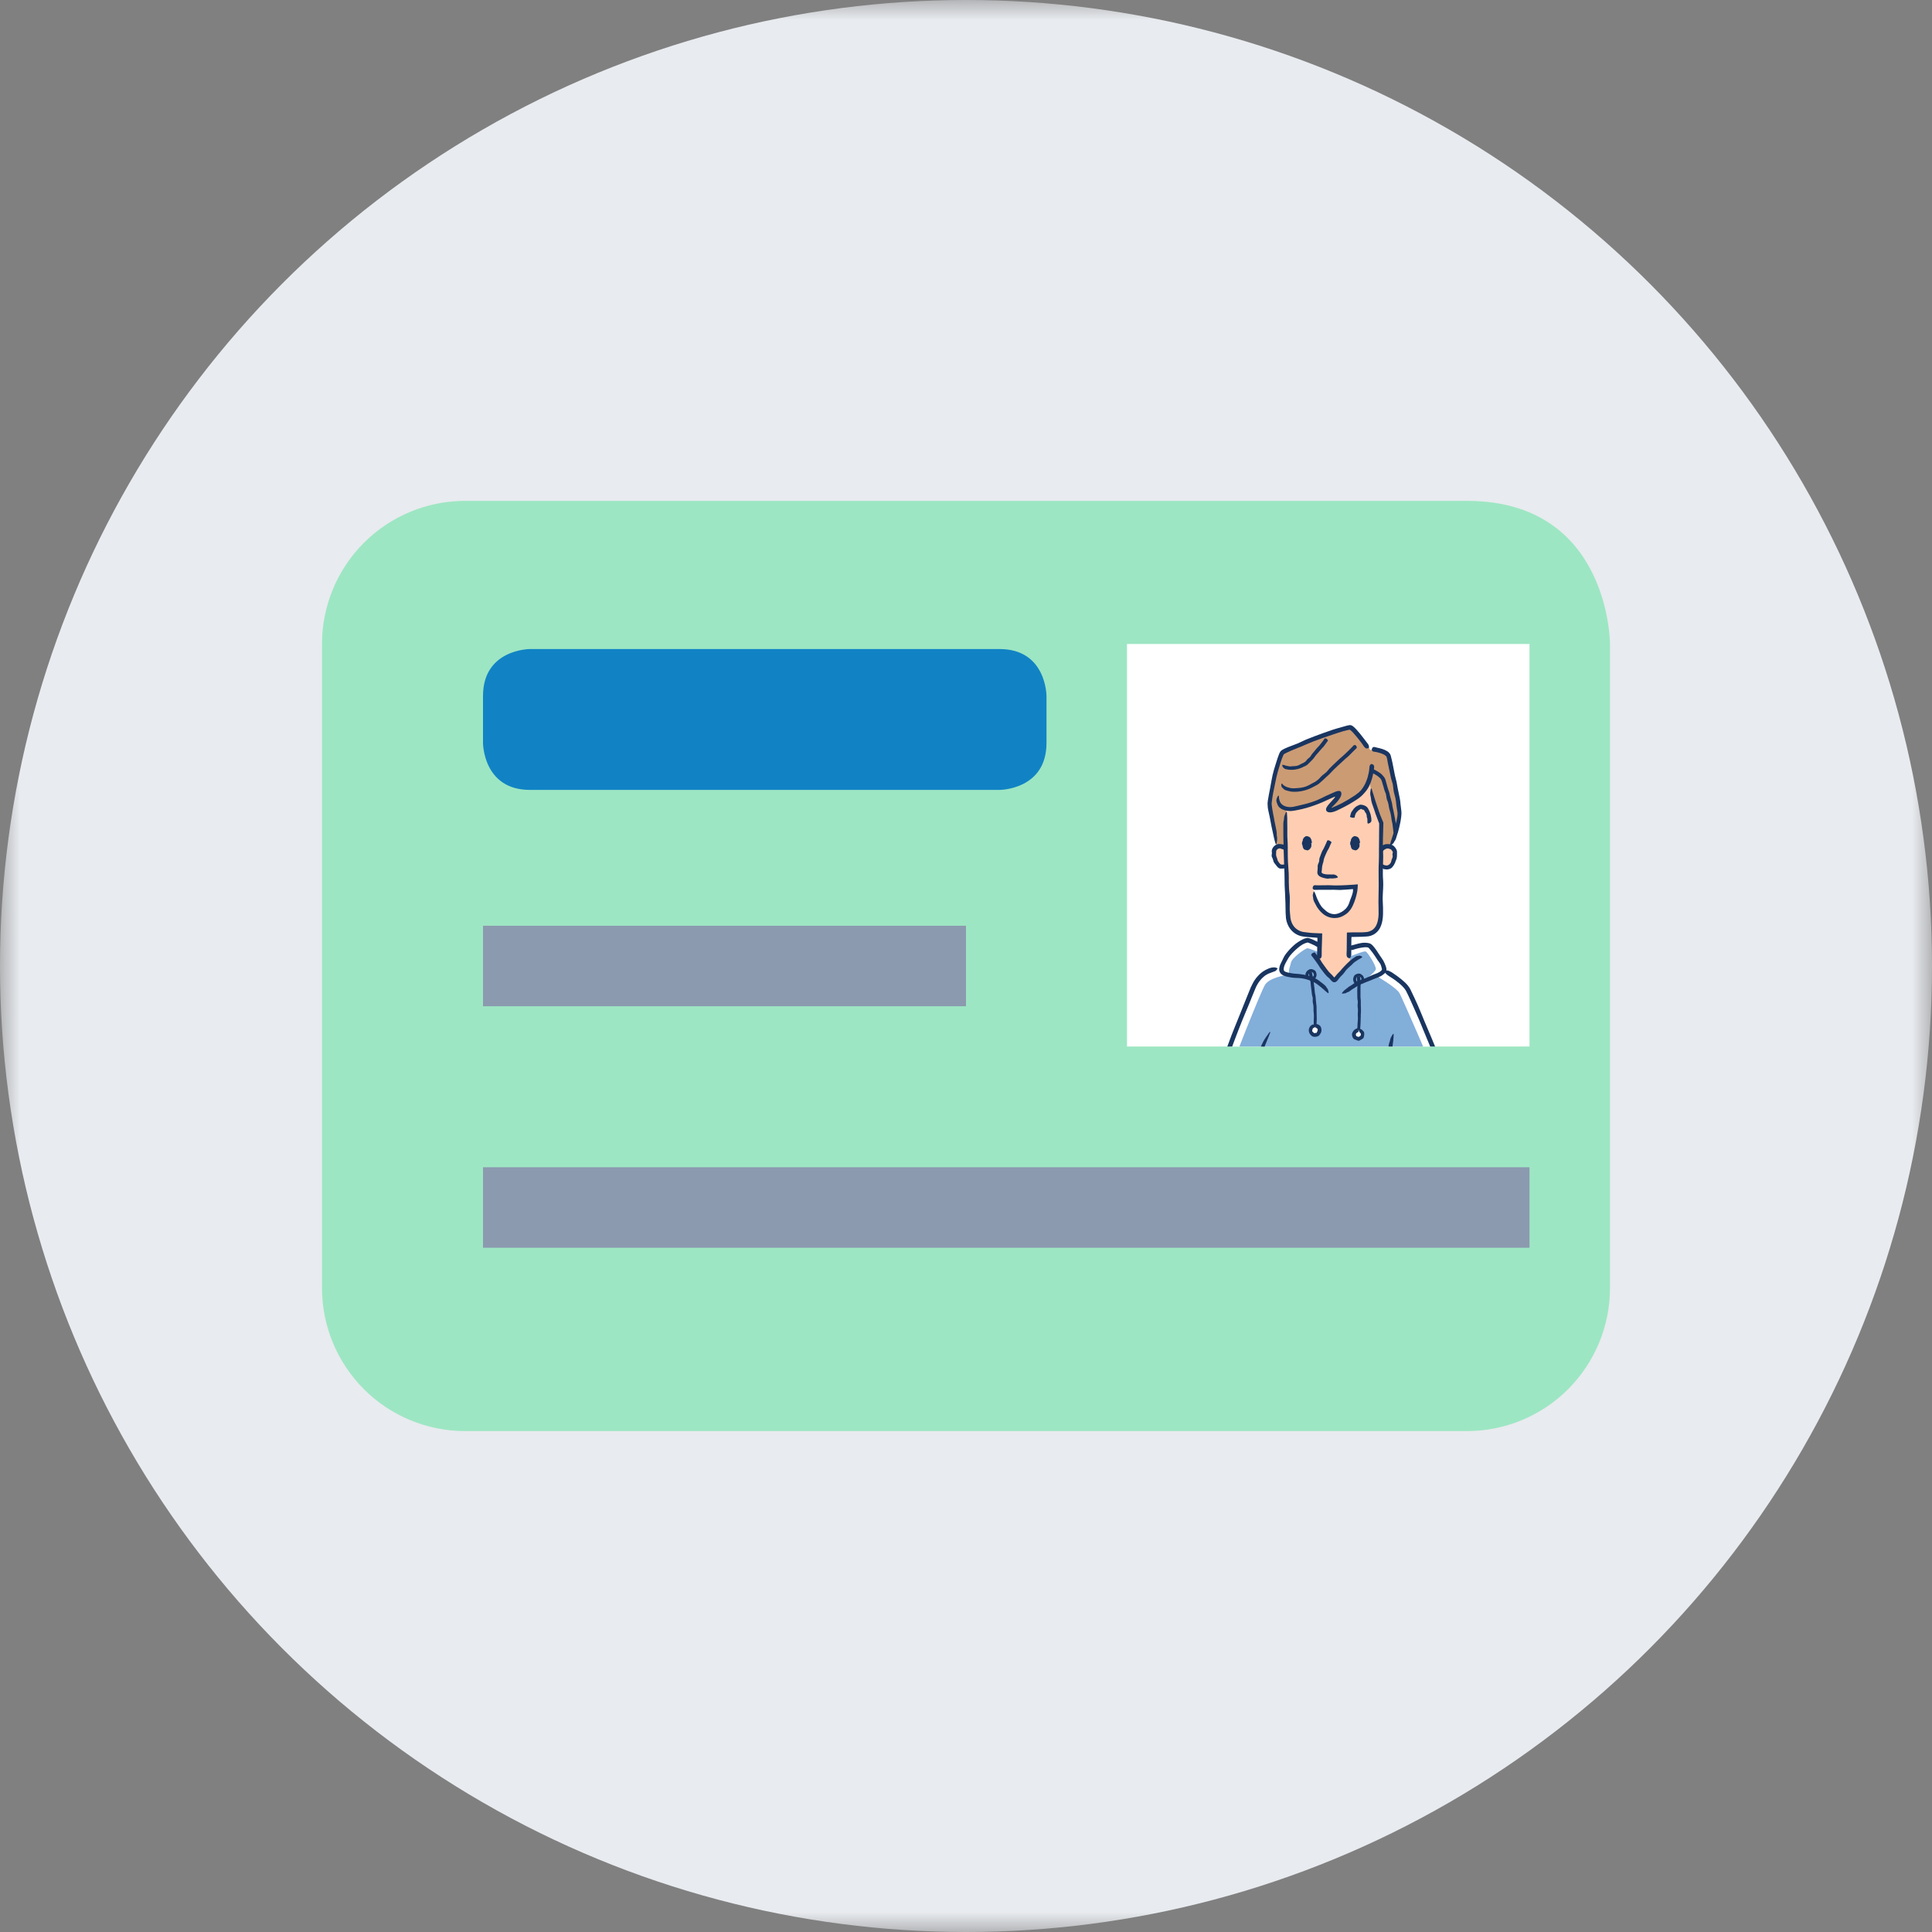 <svg width="48" height="48" viewBox="0 0 48 48" fill="none" xmlns="http://www.w3.org/2000/svg"><rect x="0" y="0" width="48" height="48" fill="#808080" stroke="none"/><mask id="mask0_6852_9848" style="mask-type:alpha" maskUnits="userSpaceOnUse" x="0" y="0" width="48" height="48"><rect width="48" height="48" fill="#C4C4C4"/></mask><g mask="url(#mask0_6852_9848)"><circle cx="24" cy="24" r="24" fill="#E8EBEF"/></g><path d="M11.556 12.444C10.613 12.444 9.708 12.819 9.041 13.486C8.375 14.152 8 15.057 8 16V32C8 32.943 8.375 33.847 9.041 34.514C9.708 35.181 10.613 35.555 11.556 35.555H36.444C37.387 35.555 38.292 35.181 38.959 34.514C39.625 33.847 40 32.943 40 32V16C40 16 40 12.444 36.444 12.444H11.556Z" fill="#9DE6C3"/><path d="M26 18.458C26 19.625 24.833 19.625 24.833 19.625H13.167C12 19.625 12 18.458 12 18.458V17.292C12 16.125 13.167 16.125 13.167 16.125H24.833C26 16.125 26 17.292 26 17.292V18.458Z" fill="#1183C5"/><path d="M12 24H24" stroke="#8C9AAF" stroke-width="2"/><path d="M12 30H38" stroke="#8C9AAF" stroke-width="2"/><path d="M28 16H38V26H28V16Z" fill="white"/><g clip-path="url(#clip0_6852_9848)"><path d="M31.744 24.068C31.744 24.068 31.33 24.043 31.123 24.546C30.916 25.049 30.212 26.857 30.212 27.141C30.212 27.425 30.923 28.793 30.923 28.793C30.923 28.793 31.305 28.671 31.479 28.49C31.479 28.49 30.955 27.263 30.955 27.108C30.955 26.953 31.544 25.624 31.544 25.624L32.13 24.033L31.744 24.068Z" fill="white"/><path d="M34.395 24.126C34.395 24.126 34.861 24.378 34.977 24.597C35.093 24.817 35.934 26.701 36.063 27.186C36.154 27.525 34.977 28.835 34.977 28.835C34.977 28.835 34.977 28.37 34.634 28.264C34.634 28.264 35.294 27.573 35.294 27.198C35.294 27.031 34.556 26.024 34.556 26.024L34.152 25.599L34.075 24.227L34.395 24.126Z" fill="white"/><path d="M34.395 24.088C34.395 23.959 34.136 23.571 34.039 23.5C33.942 23.429 33.522 23.571 33.522 23.571L32.778 23.507C32.778 23.507 32.539 23.364 32.481 23.371C32.287 23.397 31.834 23.843 31.841 24.088L31.388 25.979L31.485 27.251L31.593 28.565L32.754 28.624C33.376 28.691 34.115 28.649 34.291 28.626C34.485 28.6 34.537 28.413 34.537 28.413C34.537 28.413 34.459 27.974 34.459 27.367C34.459 26.76 34.602 25.682 34.602 25.682L34.395 24.088Z" fill="white"/><path d="M32.772 23.662C32.772 23.662 32.527 23.559 32.481 23.559C32.436 23.559 32.1 23.791 32.074 23.914C32.048 24.036 31.99 24.14 32.048 24.198C32.106 24.256 31.939 24.23 31.939 24.23C31.939 24.23 31.538 24.288 31.428 24.469C31.318 24.649 30.581 26.515 30.516 26.734C30.452 26.954 30.4 27.115 30.484 27.373C30.568 27.632 31.079 28.735 31.079 28.735C31.079 28.735 31.396 28.58 31.447 28.497C31.447 28.497 30.969 27.238 30.956 27.109C30.943 26.98 31.389 25.979 31.389 25.979L31.467 27.148L31.615 28.536C31.615 28.536 32.624 28.658 33.251 28.658C33.877 28.658 34.33 28.626 34.376 28.6C34.421 28.574 34.537 28.432 34.537 28.432C34.537 28.432 34.459 27.748 34.459 27.4C34.459 27.051 34.511 26.296 34.511 26.296L34.557 26.025C34.557 26.025 35.249 27.077 35.288 27.193C35.327 27.309 34.99 27.78 34.635 28.265C34.635 28.265 34.79 28.329 34.874 28.477C34.958 28.626 34.958 28.665 34.958 28.665C34.958 28.665 35.702 27.607 35.766 27.464C35.831 27.322 35.915 27.38 35.76 26.967C35.605 26.554 34.848 24.818 34.771 24.676C34.693 24.534 34.202 24.25 34.202 24.25L33.875 24.372C33.875 24.372 34.169 24.156 34.182 24.079C34.195 24.001 33.979 23.656 33.93 23.64C33.882 23.623 33.626 23.73 33.529 23.769L33.533 23.924C33.533 23.924 33.193 24.343 33.154 24.337C33.116 24.33 32.721 23.824 32.721 23.824C32.721 23.824 32.769 23.843 32.772 23.662Z" fill="#82AEDA"/><path d="M31.43 28.241C31.429 28.164 31.428 28.088 31.429 28.011C31.429 27.974 31.436 27.936 31.438 27.898C31.44 27.855 31.441 27.811 31.442 27.768C31.444 27.685 31.447 27.603 31.446 27.52C31.446 27.47 31.438 27.42 31.436 27.37C31.433 27.323 31.438 27.275 31.433 27.228C31.43 27.184 31.425 27.14 31.419 27.097C31.408 27.028 31.401 26.958 31.4 26.888C31.4 26.842 31.392 26.796 31.387 26.75L31.364 26.507L31.344 26.29C31.343 26.283 31.345 26.275 31.344 26.268C31.343 26.242 31.342 26.216 31.339 26.19C31.335 26.157 31.334 26.124 31.348 26.09C31.35 26.086 31.35 26.081 31.349 26.076C31.346 26.044 31.374 26.017 31.39 25.989C31.393 25.984 31.403 25.981 31.409 25.977C31.412 25.982 31.415 25.986 31.416 25.991C31.421 26.013 31.426 26.035 31.429 26.058C31.432 26.086 31.431 26.115 31.434 26.144C31.444 26.221 31.438 26.3 31.454 26.377C31.464 26.422 31.463 26.468 31.466 26.515C31.469 26.565 31.47 26.615 31.476 26.665C31.483 26.717 31.495 26.769 31.501 26.822C31.506 26.864 31.505 26.906 31.508 26.948C31.512 27.003 31.517 27.057 31.532 27.112C31.541 27.143 31.541 27.176 31.542 27.208C31.545 27.247 31.538 27.287 31.539 27.326C31.541 27.363 31.55 27.401 31.553 27.439C31.556 27.476 31.556 27.515 31.556 27.553C31.556 27.63 31.556 27.706 31.555 27.782C31.553 27.825 31.547 27.868 31.545 27.91C31.543 27.961 31.543 28.012 31.542 28.063L31.541 28.201C31.541 28.227 31.541 28.252 31.543 28.278C31.545 28.299 31.538 28.317 31.509 28.329C31.506 28.331 31.502 28.331 31.499 28.332C31.48 28.328 31.458 28.325 31.443 28.317C31.433 28.312 31.432 28.3 31.427 28.291C31.427 28.29 31.427 28.289 31.427 28.288L31.428 28.24L31.43 28.241Z" fill="#193560"/><path d="M34.585 21.041L34.554 21.01C34.554 21.01 34.758 20.439 34.758 20.197C34.758 19.954 34.554 18.909 34.496 18.783C34.438 18.657 34.079 18.618 34.079 18.618L34.001 18.589C34.001 18.589 33.642 18.076 33.545 18.067C33.449 18.057 31.984 18.609 31.868 18.696C31.751 18.783 31.528 19.809 31.528 19.974C31.528 20.139 31.722 20.981 31.722 20.981L31.721 21.054C31.571 21.158 31.695 21.528 31.822 21.547C31.896 21.559 31.938 21.532 31.962 21.503C31.969 21.924 31.98 22.387 31.994 22.802C31.998 22.937 32.1 23.182 32.382 23.221C32.465 23.233 32.608 23.238 32.797 23.24L32.785 23.862L33.138 24.351L33.539 23.95L33.528 23.231C33.742 23.225 33.914 23.216 33.963 23.207C34.147 23.175 34.282 23.052 34.293 22.723C34.3 22.488 34.309 21.965 34.317 21.48L34.328 21.487C34.353 21.519 34.421 21.55 34.506 21.526C34.606 21.498 34.747 21.126 34.585 21.041Z" fill="#FFCEB2"/><path d="M34.016 18.598C34.016 18.598 33.649 18.066 33.506 18.062C33.354 18.059 31.956 18.66 31.925 18.698C31.813 18.832 31.566 19.859 31.566 19.976C31.566 20.092 31.7 21.008 31.7 21.008L31.925 21.034L31.963 20.098C31.963 20.098 32.169 20.116 32.591 19.976C33.013 19.835 33.192 19.709 33.221 19.738C33.25 19.767 33.008 20.111 33.008 20.111C33.008 20.111 33.216 20.135 33.604 19.874C33.992 19.613 34.016 19.404 34.016 19.404C34.016 19.404 34.108 19.855 34.181 20.067C34.253 20.28 34.312 20.44 34.312 20.44L34.317 21.089L34.576 21.008C34.576 21.008 34.772 20.358 34.777 20.236C34.781 20.116 34.515 18.871 34.438 18.765C34.36 18.658 34.016 18.598 34.016 18.598Z" fill="white"/><path d="M34.041 18.631C34.041 18.631 33.716 18.066 33.572 18.062C33.42 18.059 31.846 18.66 31.815 18.698C31.703 18.832 31.532 19.886 31.532 20.002C31.532 20.119 31.733 21.026 31.733 21.026L31.924 21.034L31.963 20.098C31.963 20.098 32.169 20.116 32.59 19.976C33.012 19.835 33.192 19.709 33.221 19.738C33.25 19.767 33.008 20.111 33.008 20.111C33.008 20.111 33.216 20.135 33.604 19.874C33.992 19.613 34.016 19.404 34.016 19.404C34.016 19.404 34.108 19.855 34.181 20.067C34.253 20.28 34.312 20.44 34.312 20.44L34.316 21.089L34.542 21.026C34.542 21.026 34.772 20.491 34.776 20.37C34.781 20.249 34.553 18.838 34.475 18.732C34.398 18.625 34.041 18.631 34.041 18.631Z" fill="#CB9B74"/><path d="M34.293 21.051C34.323 21.021 34.359 20.997 34.398 20.981C34.418 20.973 34.441 20.973 34.463 20.972C34.488 20.97 34.513 20.971 34.538 20.976C34.561 20.981 34.584 20.989 34.604 21.001C34.625 21.015 34.644 21.032 34.659 21.052C34.678 21.074 34.692 21.1 34.702 21.128C34.706 21.14 34.708 21.153 34.708 21.166C34.709 21.178 34.709 21.191 34.708 21.203C34.709 21.226 34.707 21.248 34.707 21.27C34.705 21.305 34.7 21.341 34.683 21.372C34.672 21.392 34.668 21.415 34.659 21.437C34.642 21.477 34.618 21.515 34.589 21.548C34.579 21.556 34.57 21.564 34.56 21.572C34.547 21.58 34.533 21.586 34.519 21.591C34.498 21.597 34.477 21.601 34.456 21.602C34.451 21.602 34.447 21.601 34.443 21.601C34.427 21.599 34.412 21.598 34.396 21.595C34.385 21.595 34.374 21.591 34.365 21.585C34.356 21.579 34.349 21.57 34.344 21.561C34.344 21.559 34.343 21.558 34.342 21.557C34.341 21.556 34.34 21.555 34.338 21.554C34.32 21.546 34.325 21.511 34.331 21.491C34.335 21.485 34.339 21.48 34.344 21.475C34.347 21.475 34.351 21.474 34.352 21.474C34.358 21.478 34.367 21.479 34.373 21.483C34.378 21.485 34.382 21.487 34.386 21.49C34.391 21.492 34.396 21.494 34.401 21.495C34.428 21.5 34.46 21.512 34.487 21.494C34.497 21.49 34.498 21.486 34.503 21.486C34.51 21.482 34.516 21.477 34.522 21.472C34.536 21.459 34.548 21.442 34.557 21.425C34.566 21.405 34.568 21.381 34.574 21.361C34.579 21.344 34.589 21.329 34.594 21.312C34.602 21.291 34.604 21.267 34.597 21.245C34.593 21.232 34.597 21.22 34.598 21.208C34.6 21.193 34.606 21.178 34.603 21.164C34.602 21.158 34.598 21.152 34.593 21.147C34.59 21.142 34.586 21.138 34.582 21.134C34.578 21.13 34.576 21.126 34.574 21.121C34.571 21.119 34.569 21.116 34.567 21.112C34.565 21.108 34.56 21.108 34.558 21.105C34.556 21.104 34.555 21.102 34.553 21.101L34.546 21.098C34.536 21.093 34.526 21.089 34.516 21.087C34.501 21.081 34.485 21.079 34.469 21.08C34.453 21.081 34.438 21.086 34.425 21.094C34.409 21.101 34.394 21.11 34.381 21.121C34.374 21.127 34.367 21.134 34.362 21.142C34.359 21.149 34.351 21.147 34.324 21.136C34.321 21.134 34.318 21.133 34.315 21.132C34.299 21.121 34.285 21.109 34.272 21.095C34.266 21.086 34.27 21.079 34.27 21.072C34.27 21.071 34.27 21.071 34.271 21.07C34.278 21.063 34.284 21.057 34.291 21.051L34.293 21.051Z" fill="#193560"/><path d="M31.905 21.117C31.884 21.104 31.861 21.095 31.837 21.09C31.827 21.085 31.816 21.081 31.804 21.078C31.798 21.077 31.791 21.078 31.785 21.079L31.775 21.08L31.766 21.084C31.74 21.091 31.723 21.107 31.711 21.132C31.703 21.147 31.707 21.167 31.706 21.184C31.706 21.193 31.705 21.202 31.704 21.21C31.704 21.219 31.704 21.228 31.704 21.237C31.705 21.254 31.709 21.27 31.714 21.286C31.725 21.311 31.733 21.337 31.739 21.363C31.741 21.381 31.754 21.395 31.762 21.41C31.778 21.435 31.797 21.46 31.814 21.472C31.821 21.476 31.829 21.48 31.831 21.479C31.831 21.48 31.838 21.48 31.843 21.48C31.849 21.481 31.854 21.481 31.859 21.48C31.861 21.48 31.863 21.482 31.865 21.482C31.871 21.483 31.878 21.482 31.884 21.479C31.89 21.475 31.895 21.474 31.911 21.483C31.912 21.483 31.913 21.483 31.913 21.483C31.914 21.483 31.915 21.483 31.916 21.482C31.921 21.477 31.948 21.491 31.97 21.49C31.977 21.492 31.984 21.494 31.99 21.497C31.991 21.5 31.992 21.504 31.991 21.506C31.988 21.518 31.982 21.529 31.974 21.538C31.962 21.549 31.948 21.558 31.934 21.565C31.916 21.574 31.895 21.579 31.874 21.579C31.853 21.58 31.835 21.578 31.814 21.58C31.784 21.58 31.761 21.561 31.744 21.545C31.725 21.527 31.712 21.506 31.697 21.487C31.682 21.468 31.663 21.449 31.65 21.427C31.642 21.409 31.636 21.39 31.631 21.37C31.623 21.346 31.618 21.321 31.602 21.297C31.595 21.282 31.592 21.266 31.594 21.25C31.595 21.23 31.599 21.212 31.601 21.192C31.601 21.182 31.599 21.172 31.597 21.162C31.596 21.152 31.596 21.141 31.597 21.131C31.598 21.12 31.601 21.109 31.605 21.099C31.61 21.088 31.614 21.078 31.62 21.068C31.644 21.027 31.681 20.995 31.726 20.978C31.738 20.972 31.752 20.972 31.764 20.971C31.776 20.969 31.789 20.969 31.801 20.971C31.829 20.971 31.857 20.976 31.883 20.984L31.916 20.997L31.948 21.013C31.959 21.02 31.97 21.027 31.982 21.033C31.992 21.039 31.995 21.051 31.98 21.076C31.978 21.079 31.976 21.081 31.974 21.084C31.959 21.096 31.944 21.112 31.932 21.122C31.924 21.128 31.921 21.127 31.916 21.129C31.915 21.129 31.915 21.129 31.915 21.128C31.912 21.125 31.908 21.121 31.904 21.118L31.905 21.117Z" fill="#193560"/><path d="M34.128 19.146C34.109 19.283 34.073 19.418 34.009 19.544C33.976 19.606 33.935 19.662 33.887 19.713C33.834 19.773 33.773 19.825 33.705 19.867C33.584 19.947 33.458 20.019 33.328 20.083C33.288 20.102 33.248 20.122 33.207 20.141C33.186 20.15 33.165 20.158 33.143 20.166C33.126 20.171 33.109 20.175 33.091 20.179C33.074 20.182 33.057 20.184 33.039 20.183C33.025 20.183 33.011 20.181 32.997 20.177L32.981 20.17L32.967 20.161C32.958 20.153 32.951 20.142 32.948 20.131C32.942 20.108 32.946 20.087 32.958 20.062C32.972 20.036 32.989 20.011 33.009 19.989C33.02 19.975 33.024 19.971 33.031 19.963L33.049 19.943L33.125 19.858C33.137 19.845 33.15 19.83 33.16 19.817C33.162 19.814 33.164 19.81 33.166 19.807C33.168 19.801 33.17 19.797 33.167 19.793C33.16 19.791 33.155 19.797 33.151 19.798L33.079 19.829C33.005 19.86 32.933 19.898 32.858 19.93C32.726 19.986 32.591 20.035 32.453 20.074C32.392 20.091 32.329 20.107 32.266 20.119C32.203 20.132 32.143 20.145 32.069 20.15C32.055 20.15 32.041 20.149 32.027 20.148C31.974 20.146 31.921 20.134 31.872 20.114C31.838 20.101 31.808 20.081 31.782 20.056C31.758 20.03 31.74 19.999 31.731 19.965C31.729 19.956 31.724 19.946 31.721 19.937C31.696 19.875 31.725 19.82 31.749 19.777C31.752 19.77 31.763 19.768 31.77 19.764C31.772 19.772 31.773 19.78 31.774 19.788C31.773 19.822 31.779 19.857 31.79 19.89C31.802 19.931 31.826 19.967 31.86 19.994C31.907 20.03 31.967 20.047 32.029 20.051C32.045 20.051 32.061 20.051 32.077 20.051C32.093 20.051 32.108 20.048 32.124 20.046C32.157 20.04 32.19 20.033 32.222 20.025C32.297 20.004 32.375 19.991 32.45 19.97C32.534 19.948 32.615 19.922 32.696 19.891C32.779 19.858 32.859 19.816 32.94 19.776C32.972 19.761 33.005 19.746 33.038 19.732L33.162 19.677C33.191 19.663 33.222 19.654 33.253 19.65C33.279 19.649 33.294 19.651 33.315 19.673C33.329 19.701 33.329 19.725 33.322 19.755C33.315 19.785 33.295 19.82 33.27 19.857C33.263 19.867 33.256 19.877 33.248 19.887L33.234 19.905C33.225 19.916 33.215 19.927 33.206 19.938C33.187 19.959 33.167 19.978 33.148 19.998L33.114 20.033L33.105 20.043C33.103 20.045 33.099 20.049 33.099 20.049L33.095 20.052C33.09 20.056 33.08 20.063 33.084 20.07C33.087 20.072 33.09 20.072 33.093 20.071C33.099 20.07 33.104 20.067 33.108 20.063C33.105 20.062 33.12 20.057 33.13 20.052C33.141 20.048 33.153 20.043 33.164 20.038C33.22 20.014 33.279 19.986 33.336 19.957C33.449 19.897 33.559 19.831 33.666 19.759C33.694 19.74 33.721 19.72 33.747 19.698C33.773 19.676 33.797 19.653 33.819 19.627C33.871 19.562 33.913 19.49 33.943 19.413C33.972 19.342 33.993 19.269 34.007 19.194C34.015 19.152 34.02 19.109 34.023 19.066C34.025 19.032 34.033 19.003 34.062 18.984C34.066 18.982 34.07 18.979 34.072 18.98C34.091 18.987 34.113 18.992 34.128 19.007C34.137 19.017 34.137 19.04 34.141 19.057C34.141 19.058 34.141 19.06 34.141 19.062C34.138 19.09 34.134 19.119 34.129 19.147L34.128 19.146Z" fill="#193560"/><path d="M33.838 18.474C33.791 18.412 33.743 18.35 33.694 18.291C33.669 18.261 33.644 18.232 33.619 18.205C33.596 18.179 33.571 18.155 33.543 18.134C33.542 18.133 33.54 18.132 33.539 18.131L33.538 18.13C33.536 18.13 33.538 18.129 33.532 18.13C33.525 18.131 33.519 18.132 33.511 18.133C33.497 18.136 33.481 18.14 33.466 18.142C33.435 18.15 33.404 18.157 33.373 18.166C33.287 18.191 33.203 18.219 33.118 18.248C32.957 18.302 32.796 18.357 32.637 18.418C32.54 18.454 32.447 18.498 32.351 18.538C32.261 18.575 32.17 18.61 32.081 18.648C32.04 18.666 31.999 18.685 31.96 18.704C31.941 18.713 31.923 18.723 31.906 18.733L31.901 18.737L31.9 18.737C31.904 18.743 31.895 18.73 31.896 18.732L31.896 18.733L31.899 18.736C31.901 18.739 31.899 18.738 31.899 18.738C31.898 18.74 31.896 18.742 31.895 18.744C31.89 18.751 31.886 18.758 31.882 18.766C31.855 18.823 31.833 18.892 31.812 18.958C31.791 19.024 31.771 19.093 31.75 19.162C31.723 19.252 31.705 19.345 31.685 19.438C31.65 19.6 31.616 19.765 31.597 19.925C31.595 19.941 31.593 19.958 31.593 19.974L31.599 20.024C31.601 20.057 31.609 20.095 31.615 20.131C31.626 20.203 31.642 20.276 31.656 20.349C31.659 20.363 31.66 20.378 31.663 20.393C31.674 20.445 31.683 20.498 31.695 20.55C31.711 20.617 31.724 20.684 31.721 20.752C31.722 20.762 31.723 20.771 31.726 20.781C31.74 20.845 31.723 20.901 31.717 20.96C31.716 20.97 31.707 20.976 31.702 20.984C31.697 20.975 31.693 20.966 31.69 20.957C31.677 20.913 31.663 20.868 31.653 20.823L31.616 20.65C31.578 20.494 31.558 20.334 31.519 20.177C31.514 20.154 31.509 20.13 31.505 20.107C31.5 20.083 31.497 20.059 31.496 20.034C31.493 20.009 31.492 19.984 31.492 19.959C31.494 19.933 31.497 19.909 31.5 19.885C31.515 19.78 31.538 19.679 31.557 19.577C31.577 19.47 31.593 19.363 31.617 19.256C31.636 19.171 31.662 19.088 31.688 19.004C31.704 18.95 31.721 18.895 31.74 18.84C31.749 18.813 31.758 18.785 31.77 18.757C31.781 18.729 31.79 18.701 31.815 18.667C31.82 18.661 31.825 18.656 31.831 18.65C31.835 18.646 31.84 18.643 31.845 18.639C31.853 18.634 31.861 18.628 31.87 18.624C31.886 18.614 31.901 18.607 31.916 18.599C31.947 18.585 31.978 18.572 32.009 18.559C32.085 18.528 32.162 18.503 32.237 18.472C32.309 18.442 32.377 18.405 32.449 18.374C32.521 18.344 32.596 18.316 32.67 18.288C32.818 18.233 32.965 18.179 33.115 18.129C33.198 18.102 33.283 18.079 33.369 18.055L33.45 18.032C33.464 18.028 33.477 18.025 33.492 18.022C33.499 18.02 33.508 18.018 33.516 18.017C33.527 18.015 33.539 18.015 33.551 18.015C33.571 18.018 33.59 18.026 33.607 18.038C33.618 18.047 33.63 18.056 33.641 18.066C33.661 18.084 33.679 18.102 33.697 18.121C33.763 18.193 33.822 18.268 33.88 18.344L33.977 18.471C34.004 18.505 34.019 18.539 34.01 18.576C34.008 18.58 34.007 18.586 34.005 18.586C33.984 18.59 33.963 18.598 33.942 18.594C33.928 18.591 33.912 18.571 33.897 18.558C33.895 18.557 33.894 18.555 33.893 18.554L33.837 18.474L33.838 18.474Z" fill="#193560"/><path d="M34.198 18.572C34.244 18.581 34.29 18.592 34.335 18.606C34.383 18.62 34.429 18.641 34.472 18.668C34.483 18.676 34.494 18.685 34.505 18.695C34.516 18.706 34.525 18.718 34.534 18.731C34.542 18.744 34.548 18.758 34.552 18.772C34.555 18.784 34.558 18.796 34.561 18.808C34.578 18.863 34.585 18.91 34.597 18.961C34.618 19.056 34.633 19.152 34.653 19.246C34.664 19.304 34.682 19.36 34.695 19.417C34.707 19.471 34.714 19.526 34.725 19.581C34.735 19.631 34.745 19.681 34.756 19.732C34.773 19.811 34.791 19.891 34.795 19.974C34.797 20.001 34.801 20.028 34.805 20.055C34.81 20.082 34.812 20.111 34.815 20.14L34.818 20.177C34.82 20.189 34.82 20.202 34.819 20.215L34.813 20.291C34.808 20.342 34.798 20.389 34.79 20.437L34.762 20.564C34.751 20.606 34.74 20.647 34.729 20.689C34.727 20.697 34.723 20.704 34.72 20.712C34.711 20.742 34.7 20.771 34.693 20.8C34.683 20.839 34.669 20.875 34.642 20.906C34.638 20.91 34.636 20.915 34.635 20.921C34.623 20.957 34.586 20.975 34.558 20.999C34.554 21.003 34.543 21.002 34.535 21.003C34.535 20.997 34.535 20.991 34.535 20.985C34.541 20.96 34.546 20.934 34.554 20.91C34.563 20.878 34.576 20.847 34.585 20.815C34.597 20.772 34.612 20.729 34.626 20.686C34.641 20.643 34.651 20.599 34.659 20.555C34.665 20.502 34.684 20.452 34.695 20.401C34.706 20.344 34.72 20.288 34.721 20.233C34.722 20.218 34.722 20.203 34.721 20.189C34.718 20.174 34.716 20.16 34.714 20.145C34.708 20.115 34.705 20.087 34.7 20.057C34.691 20.009 34.689 19.961 34.683 19.913C34.675 19.849 34.661 19.787 34.642 19.726C34.63 19.691 34.626 19.654 34.62 19.616C34.613 19.572 34.612 19.526 34.603 19.481C34.594 19.439 34.575 19.398 34.565 19.355C34.554 19.313 34.547 19.269 34.537 19.225C34.519 19.14 34.502 19.052 34.483 18.968C34.478 18.944 34.474 18.92 34.47 18.896C34.467 18.872 34.461 18.852 34.456 18.83C34.452 18.817 34.449 18.802 34.445 18.798L34.442 18.792L34.437 18.787C34.434 18.783 34.43 18.779 34.426 18.776C34.407 18.76 34.386 18.747 34.363 18.737C34.316 18.716 34.268 18.701 34.219 18.69C34.191 18.683 34.162 18.678 34.133 18.675C34.11 18.672 34.092 18.662 34.082 18.632C34.08 18.629 34.08 18.625 34.08 18.622C34.087 18.604 34.093 18.583 34.104 18.569C34.111 18.56 34.127 18.561 34.139 18.558C34.14 18.558 34.141 18.558 34.142 18.558C34.161 18.561 34.18 18.566 34.199 18.57L34.198 18.572Z" fill="#193560"/><path d="M33.664 18.624C33.611 18.678 33.559 18.732 33.505 18.784C33.478 18.81 33.448 18.832 33.42 18.856C33.388 18.885 33.357 18.914 33.326 18.944C33.266 18.999 33.206 19.053 33.148 19.11C33.112 19.143 33.08 19.182 33.045 19.217C33.013 19.251 32.977 19.281 32.942 19.312C32.91 19.342 32.881 19.373 32.846 19.402C32.82 19.426 32.794 19.45 32.766 19.472C32.737 19.493 32.706 19.512 32.673 19.527C32.631 19.548 32.59 19.573 32.546 19.591C32.468 19.625 32.387 19.648 32.303 19.661C32.228 19.673 32.151 19.675 32.075 19.667C32.067 19.666 32.06 19.663 32.053 19.662C32.025 19.657 31.998 19.65 31.97 19.642C31.935 19.633 31.899 19.617 31.876 19.585C31.872 19.581 31.868 19.577 31.864 19.574C31.833 19.552 31.829 19.508 31.836 19.478C31.837 19.474 31.845 19.469 31.85 19.466C31.853 19.469 31.857 19.471 31.858 19.474C31.868 19.489 31.881 19.502 31.895 19.512C31.915 19.528 31.937 19.541 31.961 19.55C32.027 19.573 32.101 19.593 32.175 19.584C32.218 19.579 32.262 19.58 32.305 19.573C32.352 19.567 32.399 19.557 32.444 19.541C32.492 19.524 32.535 19.499 32.578 19.475C32.613 19.457 32.649 19.439 32.683 19.419C32.727 19.39 32.767 19.356 32.801 19.316C32.821 19.293 32.844 19.271 32.868 19.252C32.897 19.227 32.93 19.206 32.957 19.179C32.984 19.152 33.004 19.122 33.029 19.095C33.054 19.068 33.082 19.043 33.109 19.016L33.271 18.862C33.301 18.834 33.335 18.808 33.365 18.78C33.402 18.747 33.438 18.712 33.474 18.678L33.57 18.583C33.588 18.565 33.605 18.547 33.622 18.528C33.628 18.52 33.637 18.514 33.647 18.511C33.657 18.509 33.668 18.51 33.678 18.514C33.681 18.515 33.684 18.516 33.686 18.518C33.695 18.532 33.706 18.547 33.71 18.562C33.712 18.571 33.704 18.581 33.701 18.59C33.701 18.591 33.699 18.592 33.699 18.592L33.665 18.624L33.664 18.624Z" fill="#193560"/><path d="M32.971 18.431C32.944 18.469 32.918 18.507 32.889 18.544C32.874 18.562 32.856 18.577 32.841 18.594C32.822 18.613 32.806 18.634 32.789 18.654L32.69 18.768C32.67 18.792 32.655 18.819 32.635 18.843C32.615 18.867 32.595 18.885 32.575 18.907L32.516 18.966C32.5 18.983 32.482 18.998 32.463 19.012C32.444 19.024 32.424 19.034 32.403 19.043C32.374 19.053 32.35 19.071 32.321 19.081C32.271 19.1 32.219 19.114 32.166 19.121C32.119 19.127 32.07 19.128 32.023 19.124C32.018 19.124 32.013 19.121 32.009 19.121L31.958 19.112C31.946 19.111 31.935 19.108 31.925 19.103C31.915 19.098 31.906 19.09 31.899 19.082C31.897 19.079 31.894 19.078 31.891 19.077C31.871 19.071 31.865 19.041 31.857 19.02C31.856 19.014 31.857 19.008 31.859 19.003C31.862 19.001 31.865 19.001 31.868 19.001C31.881 19.004 31.894 19.006 31.906 19.009C31.921 19.015 31.937 19.02 31.953 19.024C31.997 19.032 32.041 19.047 32.086 19.039C32.112 19.035 32.139 19.037 32.165 19.034L32.208 19.029C32.222 19.026 32.236 19.022 32.25 19.018C32.278 19.007 32.305 18.993 32.33 18.977C32.352 18.967 32.374 18.959 32.395 18.946C32.409 18.939 32.421 18.931 32.433 18.921C32.445 18.911 32.455 18.899 32.463 18.885C32.474 18.871 32.487 18.857 32.501 18.846C32.519 18.832 32.537 18.817 32.553 18.8C32.567 18.784 32.576 18.761 32.589 18.743C32.602 18.725 32.617 18.708 32.632 18.691L32.719 18.586C32.735 18.567 32.755 18.55 32.772 18.531C32.791 18.508 32.81 18.484 32.829 18.46C32.846 18.439 32.863 18.417 32.879 18.394C32.888 18.382 32.896 18.369 32.904 18.356C32.91 18.345 32.921 18.34 32.946 18.348C32.949 18.349 32.951 18.35 32.954 18.351C32.966 18.362 32.978 18.373 32.988 18.386C32.993 18.393 32.99 18.4 32.99 18.407C32.99 18.407 32.989 18.408 32.989 18.408L32.971 18.431L32.971 18.431Z" fill="#193560"/><path d="M34.144 19.121C34.199 19.148 34.251 19.179 34.3 19.214C34.325 19.233 34.345 19.257 34.366 19.281C34.379 19.296 34.391 19.311 34.401 19.328C34.411 19.345 34.419 19.363 34.424 19.382C34.44 19.443 34.459 19.504 34.474 19.564C34.483 19.601 34.5 19.637 34.511 19.673C34.522 19.708 34.528 19.743 34.536 19.778C34.544 19.811 34.552 19.843 34.562 19.875C34.578 19.925 34.59 19.977 34.596 20.03C34.6 20.065 34.611 20.099 34.618 20.133L34.654 20.315L34.683 20.478C34.684 20.483 34.683 20.489 34.683 20.494C34.686 20.514 34.687 20.534 34.691 20.554C34.695 20.579 34.698 20.604 34.686 20.63C34.684 20.634 34.684 20.638 34.685 20.642C34.688 20.666 34.664 20.687 34.65 20.709C34.648 20.712 34.639 20.714 34.633 20.716C34.631 20.713 34.629 20.71 34.627 20.706C34.623 20.69 34.62 20.674 34.617 20.658C34.615 20.637 34.615 20.615 34.611 20.594C34.6 20.536 34.602 20.477 34.584 20.42C34.574 20.387 34.573 20.352 34.567 20.318C34.561 20.281 34.557 20.244 34.548 20.207C34.539 20.168 34.526 20.131 34.516 20.092C34.508 20.062 34.505 20.03 34.499 19.999C34.493 19.958 34.481 19.918 34.464 19.881C34.455 19.858 34.449 19.835 34.446 19.811C34.44 19.782 34.44 19.752 34.432 19.724C34.423 19.696 34.409 19.672 34.4 19.645C34.391 19.619 34.384 19.591 34.377 19.563C34.361 19.51 34.344 19.456 34.329 19.402C34.322 19.379 34.31 19.357 34.293 19.339C34.269 19.314 34.242 19.291 34.212 19.271C34.184 19.253 34.156 19.235 34.126 19.22C34.109 19.211 34.092 19.203 34.075 19.196C34.06 19.19 34.051 19.179 34.053 19.153C34.053 19.15 34.054 19.147 34.055 19.145C34.063 19.13 34.073 19.117 34.085 19.105C34.092 19.099 34.101 19.103 34.11 19.102C34.11 19.102 34.111 19.102 34.112 19.103L34.144 19.121L34.144 19.121Z" fill="#193560"/><path d="M33.066 20.957C33.049 20.997 33.033 21.037 33.015 21.076C33.006 21.096 32.992 21.113 32.982 21.132C32.97 21.153 32.96 21.176 32.95 21.199C32.931 21.241 32.912 21.284 32.896 21.328C32.887 21.355 32.885 21.384 32.879 21.411C32.873 21.437 32.862 21.462 32.857 21.487C32.851 21.511 32.847 21.535 32.845 21.559C32.841 21.597 32.841 21.634 32.835 21.665C32.832 21.68 32.84 21.685 32.85 21.693C32.866 21.708 32.907 21.718 32.946 21.723C32.984 21.726 33.023 21.727 33.061 21.726C33.065 21.726 33.069 21.727 33.073 21.727C33.087 21.728 33.1 21.728 33.114 21.726C33.13 21.724 33.148 21.722 33.167 21.736C33.169 21.737 33.17 21.738 33.171 21.738C33.173 21.738 33.174 21.738 33.175 21.738C33.192 21.734 33.211 21.761 33.23 21.776C33.234 21.781 33.237 21.788 33.239 21.794C33.237 21.797 33.235 21.8 33.233 21.802C33.22 21.807 33.208 21.812 33.195 21.816C33.178 21.819 33.161 21.818 33.144 21.822C33.096 21.83 33.052 21.819 33.005 21.828C32.978 21.833 32.951 21.826 32.923 21.821C32.891 21.815 32.861 21.806 32.831 21.794C32.822 21.791 32.814 21.787 32.806 21.783C32.797 21.779 32.788 21.774 32.78 21.768C32.771 21.762 32.763 21.755 32.757 21.747C32.749 21.738 32.742 21.729 32.738 21.718C32.731 21.702 32.728 21.684 32.729 21.666C32.73 21.652 32.732 21.639 32.733 21.626C32.736 21.592 32.741 21.559 32.737 21.525C32.736 21.506 32.74 21.486 32.748 21.469C32.755 21.446 32.767 21.426 32.773 21.404C32.778 21.382 32.775 21.358 32.779 21.337C32.784 21.315 32.791 21.294 32.8 21.273C32.815 21.231 32.83 21.19 32.848 21.149C32.858 21.127 32.873 21.106 32.885 21.084C32.898 21.058 32.91 21.032 32.922 21.005L32.955 20.933C32.962 20.919 32.967 20.906 32.972 20.891C32.975 20.88 32.986 20.873 33.016 20.879C33.019 20.88 33.022 20.881 33.025 20.882C33.041 20.891 33.057 20.901 33.072 20.913C33.08 20.919 33.078 20.926 33.08 20.933C33.08 20.933 33.08 20.934 33.08 20.934L33.067 20.958L33.066 20.957Z" fill="#193560"/><path d="M32.562 20.95C32.56 21.029 32.517 21.092 32.467 21.09C32.417 21.089 32.378 21.024 32.38 20.946C32.382 20.867 32.424 20.804 32.474 20.806C32.524 20.807 32.563 20.872 32.562 20.95Z" fill="#193560"/><path d="M32.566 20.95L32.544 20.946C32.534 20.945 32.531 20.943 32.533 20.94C32.535 20.939 32.536 20.937 32.538 20.936C32.54 20.93 32.54 20.925 32.538 20.92C32.538 20.919 32.536 20.918 32.536 20.917C32.535 20.916 32.532 20.916 32.533 20.914C32.539 20.905 32.535 20.896 32.533 20.888C32.531 20.882 32.529 20.877 32.525 20.872C32.524 20.869 32.527 20.863 32.525 20.861C32.515 20.854 32.512 20.842 32.504 20.835C32.501 20.833 32.499 20.831 32.496 20.829C32.494 20.828 32.491 20.826 32.488 20.827C32.484 20.829 32.484 20.826 32.481 20.824C32.479 20.822 32.477 20.821 32.474 20.82C32.471 20.82 32.469 20.822 32.467 20.823C32.463 20.826 32.458 20.826 32.454 20.826C32.452 20.825 32.451 20.828 32.45 20.829C32.444 20.83 32.439 20.833 32.436 20.838C32.433 20.845 32.427 20.849 32.425 20.856C32.424 20.86 32.422 20.865 32.42 20.87C32.419 20.876 32.418 20.882 32.418 20.888C32.418 20.89 32.416 20.892 32.415 20.893C32.413 20.894 32.412 20.896 32.412 20.898C32.411 20.899 32.412 20.901 32.413 20.902C32.414 20.906 32.41 20.909 32.409 20.912C32.409 20.912 32.406 20.912 32.407 20.913C32.414 20.919 32.401 20.922 32.4 20.928C32.4 20.932 32.394 20.935 32.397 20.939C32.399 20.943 32.398 20.945 32.398 20.948C32.399 20.951 32.398 20.953 32.395 20.955C32.391 20.957 32.391 20.96 32.395 20.962C32.398 20.964 32.397 20.966 32.398 20.968C32.399 20.971 32.401 20.973 32.402 20.975C32.403 20.976 32.404 20.976 32.404 20.977C32.405 20.985 32.407 20.992 32.41 20.999C32.411 21.001 32.415 21.003 32.414 21.006C32.413 21.009 32.411 21.012 32.413 21.015C32.413 21.018 32.413 21.018 32.415 21.019C32.419 21.023 32.421 21.026 32.416 21.034C32.415 21.035 32.417 21.035 32.417 21.036C32.416 21.039 32.416 21.042 32.416 21.045C32.416 21.046 32.416 21.047 32.418 21.047C32.423 21.048 32.422 21.052 32.423 21.056C32.424 21.061 32.428 21.064 32.432 21.066C32.436 21.067 32.443 21.069 32.447 21.071C32.452 21.073 32.456 21.075 32.461 21.076C32.464 21.077 32.468 21.08 32.472 21.079C32.474 21.078 32.475 21.076 32.477 21.075C32.478 21.074 32.482 21.077 32.485 21.077C32.49 21.077 32.496 21.076 32.498 21.07C32.5 21.064 32.503 21.059 32.508 21.056C32.51 21.052 32.516 21.051 32.516 21.046C32.517 21.037 32.525 21.031 32.528 21.023C32.529 21.015 32.531 21.009 32.532 21.002C32.532 20.998 32.529 20.993 32.527 20.99C32.527 20.989 32.527 20.988 32.527 20.988C32.529 20.984 32.526 20.979 32.524 20.975C32.522 20.971 32.522 20.967 32.524 20.963C32.524 20.96 32.529 20.958 32.539 20.956C32.545 20.955 32.551 20.953 32.558 20.951C32.577 20.952 32.577 20.952 32.58 20.955C32.581 20.957 32.582 20.96 32.583 20.963C32.583 20.966 32.583 20.969 32.582 20.971C32.581 20.975 32.582 20.979 32.581 20.982C32.58 20.991 32.58 21 32.581 21.009V21.01C32.58 21.017 32.579 21.025 32.578 21.032C32.578 21.036 32.578 21.04 32.577 21.044C32.576 21.047 32.574 21.049 32.572 21.051C32.57 21.053 32.565 21.053 32.566 21.057C32.567 21.067 32.558 21.071 32.553 21.079C32.551 21.084 32.551 21.09 32.543 21.09C32.539 21.103 32.525 21.105 32.516 21.114C32.507 21.122 32.495 21.127 32.482 21.127C32.473 21.127 32.464 21.125 32.456 21.121C32.448 21.118 32.44 21.117 32.433 21.114C32.426 21.111 32.418 21.112 32.411 21.109C32.406 21.106 32.401 21.102 32.396 21.097C32.391 21.091 32.386 21.085 32.382 21.078C32.378 21.072 32.375 21.065 32.373 21.058C32.37 21.052 32.368 21.045 32.366 21.038C32.364 21.032 32.364 21.024 32.363 21.018C32.363 21.013 32.363 21.008 32.36 21.003C32.354 20.997 32.359 20.989 32.35 20.984C32.349 20.984 32.35 20.983 32.35 20.982C32.346 20.963 32.347 20.943 32.35 20.923C32.352 20.914 32.36 20.905 32.362 20.895C32.364 20.89 32.365 20.885 32.367 20.879C32.368 20.871 32.368 20.863 32.369 20.854C32.369 20.854 32.369 20.853 32.369 20.853C32.369 20.853 32.369 20.852 32.37 20.852C32.377 20.846 32.377 20.837 32.383 20.83C32.386 20.826 32.386 20.817 32.394 20.817C32.395 20.813 32.396 20.809 32.399 20.806C32.401 20.803 32.404 20.8 32.408 20.799C32.415 20.794 32.42 20.79 32.428 20.786C32.431 20.784 32.432 20.779 32.436 20.779C32.442 20.778 32.447 20.771 32.454 20.774C32.463 20.778 32.471 20.773 32.48 20.775C32.498 20.78 32.515 20.786 32.532 20.795C32.559 20.809 32.566 20.837 32.577 20.858C32.579 20.86 32.581 20.862 32.582 20.865C32.582 20.867 32.58 20.87 32.581 20.871C32.585 20.882 32.585 20.894 32.59 20.905C32.593 20.91 32.594 20.916 32.594 20.922C32.594 20.928 32.592 20.934 32.589 20.939C32.588 20.941 32.589 20.943 32.59 20.945C32.59 20.947 32.587 20.948 32.566 20.95Z" fill="#193560"/><path d="M33.758 20.95C33.756 21.029 33.714 21.092 33.663 21.09C33.613 21.089 33.574 21.024 33.576 20.946C33.578 20.867 33.62 20.804 33.67 20.806C33.72 20.807 33.759 20.872 33.758 20.95Z" fill="#193560"/><path d="M33.763 20.95L33.741 20.946C33.73 20.944 33.728 20.942 33.73 20.94C33.732 20.939 33.733 20.937 33.734 20.935C33.737 20.93 33.737 20.925 33.734 20.919C33.734 20.919 33.733 20.918 33.732 20.917C33.731 20.916 33.729 20.915 33.73 20.914C33.735 20.905 33.731 20.896 33.73 20.888C33.728 20.882 33.725 20.877 33.721 20.872C33.72 20.869 33.724 20.863 33.721 20.861C33.711 20.854 33.708 20.842 33.7 20.835C33.698 20.833 33.695 20.831 33.692 20.829C33.69 20.828 33.688 20.826 33.684 20.827C33.68 20.829 33.68 20.825 33.678 20.824C33.676 20.822 33.673 20.821 33.67 20.82C33.668 20.82 33.665 20.821 33.663 20.823C33.659 20.826 33.655 20.826 33.65 20.825C33.648 20.825 33.648 20.828 33.646 20.828C33.64 20.83 33.635 20.833 33.632 20.838C33.629 20.845 33.624 20.849 33.621 20.856C33.62 20.86 33.618 20.865 33.616 20.87C33.615 20.876 33.615 20.882 33.615 20.888C33.614 20.89 33.613 20.892 33.611 20.893C33.61 20.894 33.609 20.896 33.608 20.897C33.608 20.899 33.608 20.901 33.609 20.902C33.61 20.906 33.606 20.909 33.605 20.912C33.605 20.912 33.602 20.912 33.603 20.913C33.61 20.919 33.598 20.922 33.597 20.928C33.596 20.932 33.59 20.935 33.593 20.939C33.595 20.943 33.594 20.945 33.595 20.948C33.596 20.951 33.595 20.953 33.591 20.955C33.587 20.957 33.588 20.96 33.591 20.962C33.594 20.964 33.593 20.966 33.594 20.968C33.595 20.971 33.597 20.973 33.599 20.975C33.599 20.976 33.6 20.976 33.6 20.977C33.602 20.984 33.603 20.992 33.606 20.999C33.607 21.001 33.611 21.003 33.61 21.006C33.609 21.009 33.608 21.012 33.609 21.015C33.61 21.018 33.609 21.018 33.611 21.019C33.615 21.022 33.618 21.026 33.612 21.034C33.611 21.035 33.613 21.035 33.613 21.036C33.612 21.039 33.612 21.042 33.612 21.045C33.612 21.046 33.612 21.047 33.614 21.047C33.619 21.047 33.619 21.052 33.619 21.056C33.62 21.061 33.624 21.064 33.629 21.066C33.633 21.067 33.639 21.069 33.644 21.071C33.648 21.073 33.653 21.075 33.657 21.076C33.661 21.077 33.664 21.08 33.668 21.079C33.67 21.078 33.672 21.076 33.673 21.075C33.675 21.074 33.679 21.077 33.682 21.077C33.687 21.077 33.692 21.076 33.694 21.07C33.696 21.064 33.7 21.059 33.704 21.056C33.707 21.052 33.712 21.051 33.713 21.046C33.714 21.037 33.722 21.031 33.724 21.023C33.725 21.015 33.728 21.009 33.729 21.002C33.728 20.997 33.726 20.993 33.724 20.99C33.724 20.989 33.724 20.988 33.724 20.988C33.725 20.984 33.722 20.979 33.721 20.975C33.719 20.971 33.719 20.967 33.72 20.963C33.721 20.96 33.726 20.958 33.735 20.956C33.742 20.955 33.748 20.953 33.754 20.951C33.774 20.952 33.774 20.952 33.776 20.955C33.778 20.957 33.779 20.96 33.779 20.963C33.779 20.966 33.779 20.969 33.778 20.971C33.778 20.975 33.778 20.979 33.778 20.982C33.776 20.991 33.776 21 33.778 21.009V21.01C33.777 21.017 33.776 21.025 33.775 21.032C33.774 21.036 33.774 21.04 33.773 21.044C33.772 21.047 33.771 21.049 33.769 21.051C33.767 21.053 33.762 21.053 33.762 21.057C33.763 21.067 33.754 21.071 33.75 21.079C33.748 21.084 33.747 21.09 33.74 21.09C33.735 21.103 33.722 21.105 33.712 21.114C33.703 21.122 33.691 21.127 33.679 21.127C33.67 21.127 33.66 21.125 33.652 21.121C33.644 21.118 33.637 21.117 33.63 21.114C33.623 21.111 33.615 21.112 33.608 21.109C33.602 21.106 33.597 21.102 33.593 21.097C33.587 21.091 33.583 21.085 33.579 21.078C33.575 21.072 33.572 21.065 33.569 21.058C33.567 21.052 33.565 21.045 33.563 21.038C33.561 21.032 33.561 21.024 33.56 21.018C33.559 21.013 33.56 21.008 33.556 21.003C33.551 20.997 33.556 20.989 33.546 20.984C33.546 20.984 33.546 20.983 33.546 20.982C33.543 20.963 33.543 20.943 33.547 20.923C33.549 20.914 33.556 20.905 33.558 20.895C33.56 20.89 33.562 20.885 33.563 20.879C33.565 20.871 33.565 20.863 33.565 20.854C33.565 20.854 33.566 20.853 33.566 20.853C33.566 20.853 33.566 20.852 33.566 20.852C33.573 20.846 33.574 20.837 33.579 20.83C33.583 20.826 33.582 20.817 33.591 20.817C33.591 20.813 33.593 20.809 33.595 20.806C33.598 20.803 33.601 20.8 33.604 20.799C33.611 20.794 33.617 20.79 33.624 20.786C33.627 20.784 33.629 20.779 33.632 20.779C33.639 20.778 33.643 20.771 33.651 20.774C33.66 20.778 33.668 20.773 33.676 20.775C33.694 20.78 33.712 20.786 33.729 20.795C33.756 20.809 33.762 20.837 33.774 20.858C33.776 20.86 33.777 20.862 33.779 20.865C33.779 20.867 33.777 20.87 33.777 20.871C33.782 20.882 33.781 20.894 33.786 20.905C33.789 20.91 33.791 20.916 33.791 20.922C33.791 20.928 33.789 20.934 33.786 20.939C33.784 20.941 33.786 20.943 33.786 20.945C33.786 20.947 33.784 20.948 33.763 20.95Z" fill="#193560"/><path d="M33.673 22.043H32.636C32.636 22.277 32.736 22.745 33.138 22.745C33.539 22.745 33.662 22.277 33.673 22.043Z" fill="white"/><path d="M33.547 20.269C33.553 20.238 33.562 20.207 33.574 20.177C33.582 20.163 33.592 20.149 33.603 20.137C33.613 20.121 33.624 20.105 33.636 20.09C33.661 20.061 33.691 20.037 33.726 20.02C33.737 20.015 33.748 20.008 33.76 20.003C33.771 19.999 33.784 19.995 33.796 19.992C33.82 19.991 33.843 19.994 33.866 20.002C33.889 20.005 33.908 20.018 33.929 20.027C33.959 20.046 33.986 20.072 33.996 20.102C34 20.112 34.005 20.121 34.011 20.13C34.015 20.139 34.02 20.148 34.024 20.157C34.038 20.189 34.048 20.221 34.056 20.254C34.062 20.283 34.068 20.312 34.071 20.341C34.071 20.345 34.071 20.348 34.07 20.351C34.07 20.361 34.07 20.372 34.072 20.382C34.073 20.389 34.073 20.397 34.07 20.404C34.068 20.411 34.063 20.417 34.056 20.422C34.055 20.422 34.055 20.423 34.054 20.424C34.054 20.425 34.054 20.426 34.054 20.427C34.055 20.44 34.025 20.45 34.006 20.459C34 20.461 33.993 20.462 33.986 20.462C33.984 20.46 33.981 20.459 33.98 20.457C33.977 20.449 33.975 20.441 33.973 20.433C33.973 20.422 33.975 20.412 33.973 20.401C33.969 20.374 33.978 20.344 33.964 20.317C33.956 20.302 33.958 20.285 33.956 20.269C33.953 20.252 33.951 20.233 33.944 20.217C33.936 20.201 33.922 20.187 33.913 20.172C33.905 20.162 33.904 20.147 33.896 20.138C33.887 20.124 33.874 20.113 33.858 20.115C33.848 20.118 33.845 20.109 33.838 20.108C33.831 20.105 33.823 20.095 33.812 20.097C33.802 20.096 33.795 20.109 33.788 20.112C33.784 20.113 33.782 20.117 33.778 20.117C33.774 20.118 33.77 20.12 33.767 20.122C33.753 20.129 33.74 20.144 33.725 20.16C33.715 20.169 33.706 20.179 33.698 20.189C33.688 20.203 33.681 20.218 33.674 20.234C33.669 20.249 33.664 20.264 33.66 20.279C33.657 20.288 33.656 20.297 33.656 20.305C33.656 20.313 33.648 20.317 33.619 20.317C33.616 20.318 33.612 20.318 33.609 20.317C33.59 20.314 33.572 20.31 33.554 20.304C33.545 20.301 33.544 20.295 33.54 20.29C33.54 20.29 33.54 20.289 33.54 20.289L33.546 20.27L33.547 20.269Z" fill="#193560"/><path d="M33.459 23.62L33.461 23.384L33.462 23.239L33.463 23.181C33.464 23.177 33.462 23.17 33.465 23.169L33.48 23.168L33.508 23.167L33.607 23.164C33.684 23.161 33.762 23.167 33.837 23.164C33.88 23.161 33.924 23.161 33.965 23.155C34.004 23.149 34.041 23.136 34.076 23.116C34.14 23.081 34.185 23.02 34.211 22.946C34.237 22.873 34.249 22.792 34.251 22.709C34.253 22.606 34.247 22.503 34.247 22.399C34.247 22.302 34.251 22.204 34.252 22.107C34.254 22.017 34.254 21.927 34.252 21.837C34.251 21.693 34.249 21.55 34.257 21.406C34.262 21.311 34.259 21.216 34.26 21.12L34.264 20.619L34.265 20.507V20.456L34.251 20.422L34.172 20.211C34.167 20.197 34.164 20.182 34.159 20.168C34.141 20.117 34.125 20.066 34.106 20.015C34.081 19.951 34.064 19.884 34.059 19.815C34.058 19.805 34.056 19.796 34.052 19.786C34.044 19.756 34.041 19.725 34.043 19.694C34.046 19.664 34.052 19.634 34.055 19.605C34.056 19.596 34.065 19.59 34.07 19.583C34.075 19.592 34.079 19.601 34.083 19.61L34.101 19.674C34.108 19.695 34.116 19.717 34.122 19.738C34.139 19.794 34.155 19.851 34.174 19.906C34.227 20.056 34.27 20.211 34.336 20.358C34.346 20.38 34.354 20.398 34.364 20.424L34.369 20.437C34.369 20.442 34.369 20.447 34.369 20.451V20.471L34.368 20.506C34.367 20.554 34.365 20.601 34.364 20.648C34.362 20.752 34.357 20.855 34.357 20.959C34.357 21.067 34.365 21.175 34.365 21.283C34.365 21.369 34.36 21.456 34.358 21.542C34.356 21.655 34.354 21.768 34.364 21.881C34.369 21.946 34.365 22.013 34.363 22.079C34.36 22.159 34.352 22.24 34.352 22.32C34.352 22.398 34.36 22.475 34.361 22.553C34.362 22.592 34.361 22.631 34.361 22.671L34.36 22.73L34.356 22.793C34.348 22.875 34.331 22.96 34.292 23.042C34.253 23.123 34.182 23.197 34.096 23.233C34.051 23.253 34.002 23.265 33.953 23.267L33.815 23.274L33.658 23.277L33.59 23.279C33.584 23.279 33.573 23.276 33.576 23.286V23.296L33.575 23.33L33.574 23.401L33.572 23.543C33.571 23.596 33.571 23.648 33.572 23.701C33.573 23.744 33.565 23.781 33.536 23.804C33.533 23.807 33.529 23.811 33.526 23.81C33.507 23.801 33.486 23.795 33.471 23.779C33.461 23.769 33.46 23.743 33.455 23.724C33.455 23.722 33.455 23.72 33.455 23.718L33.458 23.62L33.459 23.62Z" fill="#193560"/><path d="M32.724 23.654L32.728 23.447L32.731 23.344L32.731 23.318V23.305V23.305L32.732 23.301C32.731 23.301 32.731 23.3 32.73 23.299L32.729 23.299L32.729 23.299H32.723L32.697 23.296C32.663 23.293 32.629 23.29 32.594 23.288C32.555 23.287 32.515 23.282 32.474 23.278L32.414 23.272C32.393 23.271 32.373 23.268 32.353 23.264C32.271 23.249 32.195 23.213 32.131 23.159C32.069 23.106 32.02 23.038 31.99 22.963C31.97 22.917 31.957 22.868 31.95 22.819C31.945 22.77 31.943 22.727 31.941 22.681C31.938 22.595 31.938 22.51 31.936 22.424C31.933 22.345 31.93 22.265 31.926 22.186C31.919 22.06 31.912 21.934 31.914 21.808C31.916 21.724 31.909 21.64 31.906 21.557L31.892 21.116C31.888 20.984 31.887 20.853 31.884 20.722C31.884 20.709 31.885 20.696 31.885 20.683C31.885 20.636 31.886 20.588 31.884 20.541C31.882 20.48 31.883 20.421 31.899 20.363C31.901 20.354 31.902 20.346 31.901 20.337C31.899 20.279 31.929 20.234 31.947 20.184C31.949 20.177 31.96 20.173 31.966 20.167C31.969 20.175 31.971 20.184 31.973 20.192C31.976 20.233 31.98 20.273 31.981 20.313C31.983 20.365 31.98 20.417 31.982 20.468C31.987 20.609 31.977 20.75 31.989 20.891C31.996 20.973 31.992 21.056 31.994 21.139C31.995 21.23 31.994 21.321 31.999 21.411C32.003 21.506 32.014 21.601 32.018 21.695C32.022 21.771 32.019 21.847 32.02 21.923C32.023 22.022 32.025 22.121 32.039 22.22C32.047 22.277 32.045 22.335 32.045 22.393C32.045 22.464 32.041 22.535 32.043 22.605C32.046 22.672 32.056 22.743 32.061 22.807C32.069 22.865 32.088 22.921 32.117 22.972C32.146 23.023 32.187 23.066 32.236 23.098C32.286 23.13 32.343 23.151 32.401 23.157C32.475 23.164 32.548 23.179 32.625 23.181L32.693 23.184L32.784 23.188L32.844 23.19C32.851 23.188 32.849 23.195 32.849 23.2V23.215L32.848 23.245L32.846 23.34L32.838 23.589C32.837 23.635 32.836 23.682 32.837 23.728C32.838 23.766 32.83 23.798 32.8 23.818C32.797 23.82 32.793 23.824 32.791 23.823C32.772 23.815 32.75 23.809 32.736 23.796C32.726 23.786 32.725 23.763 32.721 23.746C32.721 23.745 32.721 23.743 32.721 23.741L32.725 23.656L32.724 23.654Z" fill="#193560"/><path d="M32.674 23.495C32.635 23.476 32.596 23.457 32.557 23.441C32.539 23.433 32.521 23.426 32.503 23.42C32.481 23.415 32.494 23.415 32.472 23.42C32.464 23.422 32.456 23.424 32.448 23.427C32.44 23.43 32.431 23.432 32.422 23.436C32.403 23.443 32.385 23.452 32.368 23.461C32.326 23.486 32.287 23.514 32.25 23.545C32.178 23.604 32.111 23.67 32.052 23.742C32.017 23.786 31.99 23.837 31.963 23.885C31.95 23.908 31.94 23.931 31.927 23.953C31.918 23.977 31.905 24 31.901 24.023C31.898 24.033 31.896 24.044 31.895 24.054L31.893 24.084C31.893 24.099 31.898 24.113 31.907 24.124C31.92 24.138 31.949 24.15 31.983 24.159C32.017 24.167 32.055 24.173 32.094 24.181C32.145 24.191 32.2 24.191 32.254 24.197C32.35 24.207 32.448 24.222 32.545 24.253C32.588 24.267 32.631 24.284 32.672 24.304C32.692 24.314 32.712 24.326 32.732 24.338C32.752 24.35 32.769 24.363 32.787 24.376C32.794 24.381 32.8 24.387 32.807 24.393C32.832 24.412 32.858 24.43 32.882 24.45C32.914 24.475 32.943 24.502 32.961 24.539C32.963 24.544 32.967 24.549 32.971 24.552C32.999 24.578 33.001 24.619 33.01 24.655C33.011 24.66 33.005 24.669 33.003 24.676C32.998 24.675 32.992 24.672 32.987 24.669C32.968 24.653 32.946 24.639 32.927 24.621C32.904 24.599 32.88 24.576 32.854 24.556C32.837 24.542 32.82 24.528 32.803 24.513L32.75 24.472C32.715 24.445 32.68 24.418 32.639 24.402C32.593 24.383 32.548 24.359 32.498 24.343C32.445 24.325 32.389 24.312 32.333 24.304C32.274 24.297 32.213 24.298 32.152 24.294C32.102 24.289 32.053 24.282 32.004 24.271C31.968 24.265 31.934 24.255 31.901 24.242C31.866 24.228 31.825 24.203 31.8 24.159C31.787 24.136 31.78 24.109 31.781 24.082C31.784 24.06 31.784 24.034 31.791 24.014C31.797 23.989 31.806 23.965 31.818 23.942C31.823 23.93 31.829 23.919 31.834 23.908C31.839 23.897 31.846 23.887 31.851 23.876C31.861 23.854 31.87 23.833 31.88 23.812C31.889 23.791 31.9 23.77 31.912 23.75C31.937 23.711 31.965 23.674 31.996 23.639C32.055 23.569 32.12 23.505 32.191 23.447C32.232 23.414 32.277 23.388 32.323 23.361C32.351 23.345 32.381 23.331 32.411 23.319C32.428 23.313 32.446 23.308 32.464 23.305C32.475 23.303 32.487 23.302 32.499 23.303C32.509 23.305 32.519 23.307 32.528 23.31C32.587 23.328 32.634 23.352 32.684 23.376C32.711 23.389 32.738 23.403 32.766 23.415C32.778 23.42 32.788 23.428 32.794 23.439C32.8 23.449 32.803 23.462 32.801 23.474C32.801 23.477 32.801 23.482 32.8 23.484C32.786 23.498 32.773 23.516 32.758 23.525C32.748 23.531 32.735 23.525 32.723 23.524C32.722 23.524 32.721 23.524 32.72 23.523L32.673 23.497L32.674 23.495Z" fill="#193560"/><path d="M33.614 23.48C33.691 23.457 33.77 23.435 33.854 23.424C33.898 23.42 33.942 23.421 33.985 23.428C33.999 23.431 34.014 23.434 34.028 23.438C34.044 23.444 34.06 23.452 34.074 23.463C34.093 23.479 34.111 23.498 34.127 23.517C34.185 23.587 34.231 23.66 34.278 23.733C34.307 23.778 34.34 23.819 34.367 23.866C34.392 23.911 34.413 23.959 34.43 24.008C34.438 24.034 34.446 24.055 34.446 24.095C34.445 24.115 34.438 24.134 34.427 24.151C34.418 24.165 34.408 24.177 34.396 24.188C34.33 24.247 34.262 24.277 34.191 24.301C34.145 24.316 34.101 24.338 34.056 24.356C33.977 24.386 33.899 24.416 33.824 24.449C33.791 24.463 33.758 24.479 33.728 24.495C33.698 24.512 33.669 24.534 33.639 24.554C33.633 24.558 33.626 24.56 33.62 24.564C33.597 24.577 33.576 24.592 33.555 24.608C33.53 24.63 33.504 24.648 33.467 24.655C33.463 24.656 33.458 24.659 33.455 24.663C33.433 24.685 33.393 24.678 33.361 24.686C33.355 24.688 33.346 24.683 33.339 24.68C33.34 24.675 33.342 24.67 33.345 24.665C33.359 24.646 33.375 24.628 33.392 24.611C33.414 24.589 33.441 24.575 33.463 24.554C33.479 24.541 33.495 24.528 33.512 24.516L33.564 24.484C33.599 24.462 33.634 24.439 33.666 24.413C33.707 24.384 33.754 24.369 33.799 24.35C33.848 24.331 33.898 24.315 33.946 24.295C33.996 24.274 34.044 24.247 34.093 24.226C34.133 24.209 34.174 24.197 34.212 24.18C34.237 24.169 34.261 24.157 34.284 24.142C34.305 24.128 34.326 24.11 34.331 24.094C34.332 24.092 34.333 24.09 34.334 24.089V24.087C34.334 24.086 34.334 24.085 34.334 24.084C34.333 24.081 34.333 24.077 34.333 24.073C34.332 24.068 34.33 24.061 34.329 24.054C34.321 24.022 34.312 23.984 34.294 23.95C34.275 23.916 34.249 23.889 34.228 23.857C34.208 23.826 34.187 23.793 34.166 23.761C34.126 23.698 34.081 23.638 34.032 23.581C34 23.546 34.005 23.541 33.963 23.535C33.919 23.53 33.868 23.537 33.819 23.545C33.773 23.553 33.728 23.564 33.683 23.576C33.658 23.583 33.633 23.591 33.609 23.6C33.589 23.608 33.57 23.607 33.549 23.583C33.547 23.581 33.544 23.578 33.543 23.575C33.541 23.555 33.537 23.534 33.54 23.517C33.542 23.506 33.554 23.501 33.562 23.493C33.563 23.493 33.564 23.492 33.565 23.492L33.614 23.479L33.614 23.48Z" fill="#193560"/><path d="M32.694 23.7C32.729 23.746 32.765 23.791 32.798 23.837C32.815 23.86 32.827 23.887 32.842 23.91C32.861 23.937 32.88 23.964 32.899 23.99C32.935 24.041 32.971 24.091 33.01 24.139C33.034 24.168 33.064 24.192 33.09 24.219L33.124 24.258L33.14 24.275C33.142 24.277 33.143 24.278 33.145 24.28C33.147 24.281 33.148 24.282 33.15 24.282C33.153 24.284 33.156 24.28 33.158 24.278C33.159 24.277 33.16 24.275 33.161 24.274C33.161 24.273 33.161 24.273 33.162 24.272L33.168 24.265C33.2 24.228 33.232 24.186 33.271 24.151C33.298 24.127 33.318 24.098 33.341 24.071C33.383 24.025 33.426 23.979 33.471 23.935C33.512 23.895 33.554 23.857 33.599 23.822C33.603 23.818 33.609 23.816 33.614 23.813C33.631 23.801 33.648 23.79 33.665 23.777C33.686 23.761 33.711 23.748 33.741 23.75C33.745 23.75 33.749 23.748 33.752 23.746C33.775 23.733 33.806 23.752 33.832 23.76C33.836 23.762 33.841 23.77 33.846 23.776C33.844 23.779 33.842 23.783 33.839 23.786C33.825 23.795 33.812 23.805 33.799 23.813C33.78 23.822 33.761 23.832 33.744 23.843C33.698 23.876 33.645 23.902 33.607 23.947C33.586 23.973 33.557 23.993 33.532 24.015C33.504 24.04 33.477 24.066 33.451 24.093C33.426 24.123 33.405 24.157 33.38 24.188C33.36 24.212 33.336 24.233 33.314 24.256C33.3 24.271 33.286 24.287 33.272 24.303C33.266 24.311 33.259 24.32 33.253 24.329C33.249 24.333 33.246 24.338 33.243 24.343C33.239 24.349 33.235 24.354 33.23 24.359C33.218 24.375 33.203 24.387 33.185 24.396C33.169 24.406 33.15 24.404 33.133 24.403L33.119 24.396C33.107 24.39 33.096 24.383 33.087 24.374C33.078 24.365 33.066 24.353 33.061 24.346C33.052 24.334 33.042 24.322 33.032 24.311C33.012 24.29 32.986 24.275 32.965 24.254C32.945 24.233 32.926 24.211 32.908 24.188C32.871 24.142 32.836 24.097 32.802 24.051C32.783 24.025 32.769 23.996 32.751 23.969C32.729 23.937 32.706 23.906 32.684 23.875L32.622 23.791C32.611 23.776 32.599 23.76 32.586 23.745C32.575 23.734 32.573 23.718 32.591 23.694C32.593 23.691 32.595 23.689 32.597 23.686C32.614 23.677 32.631 23.669 32.649 23.662C32.659 23.659 32.666 23.666 32.674 23.668C32.674 23.668 32.675 23.669 32.675 23.67L32.695 23.7L32.694 23.7Z" fill="#193560"/><path d="M34.726 24.26C34.787 24.304 34.845 24.352 34.9 24.403C34.929 24.43 34.956 24.458 34.98 24.488C34.993 24.504 35.005 24.521 35.016 24.538L35.032 24.565C35.037 24.574 35.041 24.581 35.045 24.59C35.111 24.722 35.169 24.854 35.229 24.985C35.286 25.116 35.338 25.248 35.393 25.379L35.585 25.833C35.705 26.121 35.823 26.41 35.936 26.702C35.969 26.791 36.007 26.877 36.039 26.968L36.087 27.104L36.111 27.172C36.114 27.186 36.116 27.203 36.118 27.218C36.118 27.232 36.117 27.246 36.117 27.261C36.103 27.363 36.062 27.447 36.021 27.529C35.979 27.611 35.931 27.688 35.882 27.764C35.791 27.905 35.693 28.041 35.594 28.175C35.516 28.281 35.435 28.386 35.352 28.488C35.31 28.54 35.267 28.59 35.225 28.641L35.16 28.716L35.069 28.817L34.995 28.9L34.958 28.941L34.939 28.962C34.937 28.964 34.934 28.967 34.932 28.969L34.923 28.977L34.921 28.865C34.921 28.846 34.919 28.828 34.918 28.812C34.917 28.795 34.916 28.777 34.915 28.762L34.907 28.719L34.904 28.698C34.903 28.694 34.902 28.689 34.901 28.685C34.897 28.669 34.894 28.654 34.889 28.639C34.872 28.581 34.847 28.525 34.814 28.473C34.804 28.46 34.794 28.446 34.784 28.433C34.773 28.42 34.761 28.409 34.749 28.397L34.711 28.367L34.69 28.355L34.684 28.352L34.672 28.346L34.646 28.333L34.544 28.291L34.531 28.285C34.527 28.285 34.532 28.283 34.533 28.281L34.537 28.276L34.557 28.256L34.594 28.216L34.632 28.175L34.66 28.144L34.697 28.101C34.797 27.987 34.89 27.868 34.977 27.744C35.054 27.634 35.125 27.519 35.176 27.4C35.201 27.341 35.221 27.28 35.225 27.223L35.226 27.202C35.226 27.199 35.226 27.195 35.225 27.192C35.221 27.179 35.217 27.167 35.212 27.155C35.2 27.127 35.184 27.098 35.169 27.069C35.157 27.046 35.145 27.023 35.132 27C35.083 26.916 35.031 26.834 34.975 26.753C34.904 26.65 34.834 26.548 34.777 26.44C34.769 26.424 34.759 26.409 34.748 26.395C34.677 26.298 34.646 26.205 34.598 26.111C34.591 26.096 34.594 26.084 34.593 26.07C34.605 26.083 34.618 26.095 34.629 26.109C34.682 26.175 34.735 26.241 34.785 26.309C34.849 26.396 34.91 26.486 34.972 26.575C35.057 26.695 35.138 26.819 35.213 26.947C35.25 27.012 35.288 27.074 35.315 27.15C35.318 27.16 35.321 27.171 35.323 27.182C35.323 27.188 35.324 27.194 35.325 27.2L35.324 27.215C35.323 27.235 35.322 27.254 35.318 27.274C35.312 27.312 35.302 27.35 35.29 27.387C35.233 27.557 35.13 27.704 35.028 27.845C34.972 27.922 34.912 27.997 34.851 28.07L34.758 28.179L34.694 28.25C34.7 28.256 34.716 28.259 34.725 28.264L34.734 28.268L34.752 28.278L34.769 28.289L34.785 28.301L34.817 28.326C34.827 28.335 34.836 28.345 34.846 28.354C34.865 28.374 34.882 28.394 34.897 28.416C34.927 28.46 34.952 28.507 34.971 28.557C34.98 28.581 34.988 28.606 34.995 28.632L35.004 28.67L35.008 28.686C35.01 28.696 35.011 28.707 35.012 28.717V28.72C35.012 28.721 35.013 28.719 35.014 28.719L35.018 28.714L35.027 28.705L35.054 28.676C35.094 28.63 35.135 28.583 35.174 28.537C35.307 28.378 35.437 28.217 35.552 28.046C35.618 27.948 35.691 27.851 35.758 27.752C35.839 27.631 35.922 27.51 35.976 27.38C35.988 27.35 35.997 27.318 36.004 27.286C36.007 27.272 36.009 27.257 36.009 27.242V27.222C36.008 27.216 36.007 27.211 36.006 27.206C35.983 27.141 35.959 27.076 35.936 27.012C35.914 26.945 35.885 26.878 35.86 26.811L35.783 26.61L35.621 26.213L35.456 25.817C35.393 25.67 35.335 25.521 35.273 25.373C35.197 25.198 35.121 25.023 35.042 24.849C35.007 24.77 34.97 24.693 34.932 24.617C34.895 24.552 34.834 24.491 34.771 24.437C34.698 24.376 34.621 24.32 34.54 24.271C34.474 24.23 34.422 24.191 34.397 24.144C34.395 24.139 34.39 24.132 34.393 24.13C34.416 24.121 34.436 24.108 34.469 24.11C34.491 24.111 34.533 24.134 34.566 24.15C34.57 24.151 34.573 24.153 34.576 24.155C34.627 24.189 34.677 24.223 34.727 24.26L34.726 24.26Z" fill="#193560"/><path d="M33.237 28.585L33.445 28.588C33.514 28.588 33.584 28.585 33.653 28.584C33.723 28.584 33.791 28.59 33.859 28.587C33.938 28.585 34.017 28.581 34.097 28.577C34.134 28.574 34.171 28.571 34.209 28.567C34.246 28.564 34.285 28.563 34.317 28.555C34.383 28.543 34.444 28.511 34.483 28.46C34.495 28.443 34.494 28.446 34.491 28.429L34.478 28.36C34.471 28.314 34.464 28.269 34.458 28.223C34.445 28.137 34.443 28.049 34.435 27.963C34.428 27.882 34.418 27.802 34.415 27.721C34.408 27.593 34.398 27.464 34.403 27.335C34.409 27.25 34.404 27.164 34.408 27.078L34.419 26.854L34.435 26.631C34.445 26.497 34.457 26.364 34.47 26.232C34.471 26.219 34.474 26.206 34.476 26.193C34.481 26.145 34.488 26.098 34.492 26.05C34.497 25.989 34.505 25.929 34.529 25.872C34.532 25.864 34.534 25.855 34.535 25.846C34.541 25.788 34.576 25.747 34.6 25.699C34.604 25.692 34.615 25.689 34.623 25.685C34.624 25.693 34.625 25.702 34.625 25.711C34.623 25.752 34.622 25.793 34.617 25.833C34.612 25.885 34.603 25.937 34.598 25.989C34.586 26.131 34.558 26.271 34.555 26.414C34.553 26.497 34.54 26.581 34.533 26.664C34.526 26.756 34.514 26.847 34.512 26.938C34.509 27.034 34.51 27.13 34.512 27.225C34.512 27.301 34.505 27.377 34.508 27.454C34.511 27.554 34.514 27.654 34.528 27.753C34.536 27.809 34.54 27.868 34.543 27.926C34.547 27.997 34.545 28.069 34.553 28.139C34.562 28.207 34.579 28.273 34.589 28.341L34.597 28.392L34.601 28.417L34.604 28.444L34.605 28.457L34.606 28.463L34.603 28.47C34.596 28.485 34.588 28.5 34.579 28.514C34.573 28.523 34.566 28.532 34.558 28.541L34.536 28.565C34.528 28.573 34.519 28.579 34.511 28.586C34.444 28.641 34.36 28.664 34.285 28.673C34.215 28.68 34.144 28.689 34.074 28.692C33.995 28.695 33.917 28.694 33.838 28.697L33.558 28.701C33.474 28.704 33.389 28.7 33.304 28.698C33.257 28.697 33.209 28.696 33.162 28.697C33.123 28.698 33.091 28.69 33.071 28.661C33.069 28.657 33.065 28.653 33.066 28.651C33.075 28.632 33.081 28.61 33.096 28.596C33.105 28.586 33.128 28.585 33.145 28.581C33.147 28.58 33.149 28.58 33.151 28.581L33.236 28.584L33.237 28.585Z" fill="#193560"/><path d="M32.599 24.192C32.612 24.24 32.623 24.289 32.632 24.338C32.636 24.363 32.637 24.387 32.639 24.412C32.642 24.44 32.646 24.468 32.65 24.497L32.66 24.577C32.662 24.604 32.664 24.63 32.667 24.657C32.671 24.689 32.68 24.721 32.685 24.754C32.689 24.784 32.691 24.815 32.692 24.846C32.694 24.875 32.697 24.903 32.701 24.931C32.708 24.976 32.711 25.022 32.71 25.068C32.709 25.098 32.709 25.128 32.711 25.158L32.714 25.318C32.715 25.365 32.709 25.412 32.708 25.46C32.708 25.465 32.706 25.469 32.705 25.474C32.704 25.491 32.701 25.508 32.701 25.525C32.702 25.547 32.697 25.569 32.685 25.589C32.683 25.591 32.683 25.595 32.683 25.598C32.682 25.619 32.659 25.632 32.645 25.649C32.643 25.651 32.636 25.652 32.63 25.653C32.629 25.65 32.627 25.647 32.627 25.644C32.625 25.629 32.625 25.615 32.625 25.6C32.626 25.582 32.629 25.564 32.63 25.546C32.631 25.495 32.643 25.446 32.639 25.396C32.637 25.366 32.643 25.337 32.642 25.307C32.642 25.275 32.645 25.243 32.643 25.21C32.642 25.177 32.636 25.143 32.634 25.11C32.633 25.082 32.636 25.056 32.634 25.029C32.633 24.993 32.629 24.958 32.62 24.924C32.615 24.904 32.613 24.883 32.614 24.863C32.613 24.838 32.618 24.812 32.614 24.787C32.609 24.763 32.6 24.74 32.596 24.717C32.592 24.693 32.589 24.668 32.587 24.644C32.583 24.595 32.574 24.547 32.569 24.499C32.565 24.472 32.565 24.444 32.562 24.418C32.559 24.385 32.552 24.354 32.546 24.322C32.541 24.293 32.536 24.264 32.528 24.236C32.524 24.22 32.52 24.204 32.515 24.188C32.511 24.176 32.513 24.164 32.531 24.151C32.532 24.149 32.535 24.148 32.537 24.147C32.55 24.145 32.564 24.144 32.578 24.145C32.586 24.146 32.589 24.154 32.594 24.159C32.594 24.16 32.594 24.161 32.594 24.161L32.6 24.192L32.599 24.192Z" fill="#193560"/><path d="M32.682 25.494C32.703 25.494 32.724 25.501 32.743 25.513C32.761 25.525 32.775 25.542 32.783 25.562C32.791 25.582 32.793 25.604 32.789 25.625C32.785 25.646 32.775 25.666 32.759 25.681C32.744 25.696 32.724 25.707 32.703 25.711C32.682 25.715 32.66 25.713 32.64 25.705C32.62 25.697 32.602 25.682 32.59 25.664C32.578 25.646 32.572 25.625 32.572 25.604C32.572 25.575 32.584 25.547 32.604 25.526C32.625 25.506 32.653 25.494 32.682 25.494Z" fill="white"/><path d="M32.721 25.445C32.755 25.453 32.784 25.471 32.806 25.498C32.817 25.51 32.819 25.528 32.824 25.543C32.829 25.56 32.832 25.578 32.832 25.595C32.831 25.628 32.82 25.66 32.801 25.687C32.795 25.694 32.791 25.703 32.785 25.711C32.779 25.719 32.772 25.727 32.764 25.733C32.756 25.739 32.747 25.743 32.738 25.747L32.71 25.755L32.684 25.759C32.674 25.759 32.665 25.759 32.656 25.759C32.627 25.758 32.595 25.748 32.576 25.724C32.564 25.709 32.548 25.697 32.538 25.679C32.52 25.648 32.513 25.612 32.518 25.577C32.523 25.545 32.537 25.515 32.559 25.49C32.561 25.488 32.563 25.486 32.566 25.484C32.575 25.477 32.584 25.47 32.594 25.464C32.6 25.458 32.607 25.455 32.615 25.454C32.623 25.454 32.631 25.456 32.638 25.46C32.639 25.46 32.64 25.46 32.641 25.46C32.642 25.46 32.643 25.46 32.644 25.46C32.656 25.455 32.67 25.481 32.678 25.496C32.679 25.501 32.68 25.507 32.681 25.512C32.679 25.514 32.678 25.517 32.677 25.518C32.673 25.521 32.668 25.524 32.663 25.526C32.658 25.529 32.651 25.527 32.646 25.531C32.632 25.54 32.612 25.547 32.611 25.567C32.611 25.571 32.61 25.576 32.608 25.581C32.605 25.585 32.604 25.589 32.603 25.594C32.6 25.604 32.601 25.615 32.604 25.625C32.607 25.631 32.611 25.635 32.615 25.638C32.619 25.642 32.624 25.645 32.628 25.648C32.633 25.654 32.638 25.659 32.644 25.664C32.653 25.669 32.664 25.674 32.674 25.664C32.676 25.663 32.679 25.662 32.682 25.662C32.684 25.661 32.687 25.661 32.689 25.662C32.695 25.662 32.704 25.666 32.709 25.662C32.715 25.658 32.715 25.648 32.717 25.643C32.72 25.638 32.724 25.634 32.726 25.629C32.732 25.62 32.735 25.61 32.735 25.599C32.737 25.592 32.738 25.584 32.738 25.577C32.736 25.568 32.732 25.56 32.725 25.554C32.719 25.547 32.712 25.543 32.705 25.54C32.7 25.539 32.696 25.536 32.691 25.538C32.686 25.54 32.685 25.532 32.681 25.507C32.681 25.504 32.681 25.501 32.681 25.498C32.681 25.482 32.684 25.466 32.687 25.451C32.689 25.443 32.695 25.442 32.699 25.439C32.7 25.439 32.7 25.439 32.701 25.439C32.708 25.439 32.715 25.441 32.721 25.444L32.721 25.445Z" fill="#193560"/><path d="M32.482 24.323C32.459 24.305 32.442 24.28 32.434 24.252C32.43 24.238 32.434 24.223 32.434 24.21C32.436 24.194 32.44 24.179 32.446 24.165C32.458 24.139 32.478 24.117 32.502 24.102C32.51 24.098 32.517 24.093 32.525 24.088C32.532 24.084 32.541 24.081 32.55 24.079C32.566 24.076 32.583 24.077 32.6 24.081C32.615 24.084 32.63 24.09 32.644 24.097C32.667 24.108 32.688 24.127 32.695 24.152C32.702 24.168 32.706 24.185 32.709 24.202C32.712 24.232 32.705 24.263 32.689 24.29C32.674 24.314 32.652 24.332 32.627 24.344C32.624 24.345 32.621 24.346 32.618 24.346C32.609 24.349 32.599 24.351 32.589 24.353C32.583 24.355 32.576 24.355 32.569 24.353C32.563 24.351 32.557 24.347 32.553 24.342C32.552 24.341 32.551 24.341 32.55 24.34C32.55 24.34 32.549 24.34 32.548 24.34C32.536 24.339 32.534 24.316 32.532 24.303C32.532 24.298 32.533 24.294 32.535 24.29C32.536 24.289 32.538 24.287 32.539 24.287C32.544 24.287 32.549 24.287 32.554 24.287C32.56 24.287 32.566 24.291 32.572 24.289C32.587 24.287 32.607 24.287 32.616 24.271C32.619 24.268 32.622 24.264 32.625 24.261C32.629 24.258 32.632 24.255 32.634 24.25C32.641 24.242 32.645 24.233 32.645 24.222C32.645 24.212 32.641 24.202 32.635 24.193C32.633 24.186 32.63 24.178 32.627 24.171C32.624 24.167 32.621 24.163 32.616 24.16C32.611 24.158 32.606 24.157 32.601 24.158C32.595 24.158 32.59 24.156 32.586 24.153C32.58 24.151 32.574 24.145 32.567 24.147C32.561 24.148 32.556 24.156 32.551 24.158C32.547 24.161 32.541 24.164 32.537 24.168C32.528 24.174 32.52 24.183 32.516 24.194C32.512 24.2 32.509 24.206 32.507 24.213C32.505 24.222 32.507 24.231 32.51 24.239C32.513 24.247 32.517 24.255 32.523 24.26C32.527 24.263 32.53 24.267 32.535 24.268C32.54 24.269 32.539 24.275 32.533 24.294C32.533 24.296 32.532 24.298 32.531 24.3C32.526 24.311 32.519 24.322 32.511 24.331C32.507 24.337 32.502 24.335 32.498 24.336C32.497 24.336 32.497 24.336 32.497 24.335C32.492 24.332 32.487 24.328 32.482 24.324V24.323Z" fill="#193560"/><path d="M33.746 24.468C33.716 24.469 33.688 24.459 33.664 24.441C33.653 24.433 33.646 24.419 33.639 24.407C33.631 24.394 33.625 24.379 33.622 24.364C33.616 24.336 33.618 24.307 33.629 24.28C33.633 24.272 33.635 24.264 33.638 24.256C33.642 24.248 33.646 24.24 33.652 24.233C33.664 24.221 33.678 24.211 33.693 24.204C33.708 24.198 33.723 24.193 33.738 24.19C33.763 24.186 33.792 24.188 33.813 24.204C33.826 24.215 33.842 24.222 33.854 24.235C33.874 24.258 33.887 24.287 33.89 24.317C33.892 24.346 33.887 24.374 33.873 24.398C33.872 24.401 33.87 24.403 33.868 24.405C33.861 24.412 33.855 24.421 33.849 24.428C33.845 24.433 33.839 24.437 33.833 24.44C33.826 24.442 33.819 24.442 33.813 24.441C33.812 24.44 33.811 24.44 33.81 24.441C33.809 24.441 33.809 24.441 33.808 24.442C33.798 24.448 33.782 24.431 33.773 24.422C33.77 24.418 33.769 24.414 33.767 24.41C33.768 24.408 33.768 24.406 33.769 24.405C33.773 24.401 33.777 24.398 33.781 24.396C33.785 24.392 33.792 24.392 33.796 24.387C33.807 24.376 33.823 24.364 33.821 24.346C33.821 24.342 33.821 24.337 33.822 24.332C33.823 24.328 33.823 24.323 33.823 24.319C33.823 24.308 33.82 24.298 33.815 24.29C33.808 24.282 33.799 24.276 33.789 24.272C33.783 24.267 33.776 24.263 33.769 24.26C33.764 24.258 33.759 24.257 33.754 24.258C33.749 24.259 33.744 24.261 33.74 24.265C33.736 24.268 33.731 24.27 33.725 24.27C33.719 24.272 33.711 24.271 33.706 24.276C33.702 24.281 33.703 24.29 33.701 24.295C33.699 24.3 33.696 24.306 33.695 24.311C33.691 24.322 33.691 24.334 33.694 24.345C33.694 24.352 33.695 24.359 33.698 24.366C33.702 24.374 33.708 24.381 33.716 24.385C33.723 24.39 33.731 24.393 33.739 24.394C33.744 24.395 33.749 24.395 33.754 24.393C33.757 24.392 33.761 24.396 33.768 24.415C33.769 24.417 33.769 24.419 33.77 24.421C33.772 24.433 33.773 24.445 33.773 24.458C33.773 24.464 33.768 24.466 33.765 24.469C33.765 24.469 33.764 24.469 33.764 24.469C33.758 24.47 33.751 24.47 33.745 24.469L33.746 24.468Z" fill="#193560"/><path d="M33.794 24.307C33.798 24.356 33.803 24.404 33.804 24.453C33.805 24.477 33.802 24.501 33.801 24.525C33.8 24.552 33.801 24.58 33.801 24.608C33.801 24.66 33.801 24.713 33.801 24.765C33.801 24.797 33.807 24.829 33.809 24.861C33.81 24.891 33.81 24.921 33.809 24.951C33.809 24.979 33.809 25.006 33.811 25.034C33.814 25.079 33.814 25.123 33.811 25.167C33.807 25.197 33.809 25.226 33.808 25.256L33.803 25.411C33.802 25.457 33.797 25.503 33.794 25.549C33.794 25.554 33.792 25.558 33.791 25.563C33.789 25.579 33.786 25.596 33.786 25.612C33.786 25.634 33.78 25.655 33.767 25.673C33.766 25.676 33.765 25.679 33.765 25.683C33.764 25.703 33.741 25.716 33.726 25.732C33.724 25.734 33.716 25.735 33.711 25.736C33.71 25.733 33.709 25.73 33.708 25.727C33.707 25.713 33.706 25.698 33.707 25.684C33.708 25.666 33.712 25.649 33.713 25.631C33.715 25.581 33.728 25.534 33.726 25.484C33.725 25.455 33.73 25.427 33.731 25.398C33.733 25.366 33.737 25.335 33.737 25.303C33.737 25.27 33.733 25.237 33.733 25.204C33.735 25.177 33.736 25.151 33.737 25.125C33.739 25.09 33.737 25.055 33.731 25.021C33.728 25.001 33.728 24.981 33.73 24.961C33.733 24.936 33.735 24.912 33.735 24.887C33.734 24.863 33.727 24.84 33.724 24.816C33.722 24.793 33.723 24.768 33.722 24.744C33.722 24.697 33.72 24.649 33.72 24.601C33.72 24.575 33.723 24.548 33.724 24.521C33.724 24.489 33.722 24.457 33.721 24.425C33.72 24.397 33.718 24.368 33.716 24.339C33.715 24.323 33.713 24.307 33.711 24.291C33.708 24.278 33.712 24.267 33.732 24.257C33.734 24.256 33.737 24.255 33.739 24.255C33.753 24.255 33.766 24.257 33.78 24.26C33.787 24.262 33.789 24.27 33.793 24.276C33.793 24.276 33.793 24.277 33.793 24.278L33.794 24.308L33.794 24.307Z" fill="#193560"/><path d="M33.75 25.584C33.728 25.585 33.707 25.593 33.69 25.605C33.672 25.618 33.659 25.636 33.652 25.656C33.644 25.677 33.643 25.699 33.648 25.72C33.654 25.741 33.665 25.76 33.681 25.774C33.697 25.789 33.717 25.798 33.738 25.802C33.76 25.805 33.782 25.802 33.801 25.793C33.821 25.783 33.837 25.769 33.849 25.75C33.86 25.732 33.865 25.71 33.864 25.689C33.864 25.674 33.86 25.66 33.854 25.647C33.848 25.634 33.839 25.622 33.829 25.613C33.818 25.603 33.806 25.595 33.792 25.59C33.778 25.586 33.764 25.583 33.75 25.584Z" fill="white"/><path d="M33.739 25.642C33.729 25.646 33.719 25.652 33.712 25.661C33.706 25.664 33.7 25.668 33.695 25.672C33.691 25.678 33.688 25.686 33.687 25.693C33.684 25.709 33.687 25.725 33.696 25.739C33.699 25.742 33.703 25.745 33.708 25.747C33.713 25.748 33.717 25.75 33.722 25.752C33.726 25.753 33.729 25.755 33.733 25.757C33.737 25.758 33.741 25.76 33.745 25.76L33.757 25.76C33.761 25.759 33.764 25.757 33.768 25.756C33.777 25.749 33.786 25.743 33.796 25.737C33.804 25.734 33.806 25.725 33.807 25.718C33.811 25.708 33.812 25.696 33.809 25.685C33.806 25.674 33.799 25.665 33.791 25.657C33.79 25.657 33.791 25.655 33.79 25.654C33.786 25.652 33.785 25.648 33.78 25.647C33.776 25.647 33.773 25.643 33.771 25.629C33.771 25.627 33.77 25.626 33.769 25.626C33.764 25.625 33.761 25.601 33.752 25.584C33.751 25.578 33.75 25.572 33.749 25.567C33.75 25.565 33.752 25.562 33.754 25.561C33.761 25.559 33.77 25.557 33.778 25.557C33.788 25.56 33.799 25.563 33.808 25.567C33.838 25.576 33.852 25.603 33.874 25.622C33.881 25.628 33.886 25.635 33.888 25.644C33.89 25.652 33.892 25.661 33.893 25.669C33.895 25.688 33.895 25.707 33.891 25.726C33.89 25.736 33.889 25.746 33.886 25.756C33.885 25.766 33.881 25.776 33.875 25.785C33.867 25.8 33.851 25.809 33.837 25.818C33.819 25.83 33.8 25.839 33.778 25.851C33.766 25.859 33.751 25.857 33.738 25.855C33.721 25.852 33.706 25.842 33.692 25.836C33.678 25.83 33.66 25.829 33.645 25.82C33.631 25.81 33.62 25.797 33.612 25.782C33.594 25.752 33.587 25.718 33.591 25.684C33.593 25.666 33.603 25.649 33.612 25.634C33.622 25.615 33.635 25.599 33.651 25.585C33.664 25.573 33.68 25.564 33.698 25.557C33.707 25.553 33.717 25.549 33.727 25.547C33.735 25.544 33.743 25.549 33.749 25.574C33.749 25.576 33.75 25.579 33.75 25.582C33.75 25.599 33.75 25.617 33.75 25.63C33.75 25.635 33.749 25.64 33.747 25.645C33.745 25.644 33.743 25.644 33.74 25.645L33.739 25.642Z" fill="#193560"/><path d="M31.445 24.228C31.39 24.267 31.341 24.314 31.3 24.367C31.279 24.394 31.26 24.422 31.243 24.452C31.225 24.482 31.209 24.512 31.196 24.544C31.139 24.676 31.085 24.816 31.03 24.952C30.974 25.088 30.916 25.22 30.862 25.355C30.799 25.511 30.739 25.668 30.679 25.825C30.566 26.123 30.453 26.422 30.357 26.725C30.328 26.817 30.302 26.91 30.282 27.003L30.268 27.072C30.264 27.094 30.264 27.115 30.261 27.136C30.26 27.173 30.274 27.22 30.287 27.263C30.339 27.433 30.41 27.602 30.483 27.769C30.552 27.923 30.625 28.076 30.702 28.227L30.952 28.718C30.968 28.714 30.983 28.709 30.997 28.702C31.028 28.691 31.059 28.678 31.09 28.666C31.154 28.639 31.217 28.608 31.277 28.572C31.306 28.554 31.333 28.533 31.362 28.514C31.375 28.504 31.387 28.493 31.399 28.482L31.405 28.477L31.408 28.474L31.402 28.462L31.382 28.417C31.259 28.127 31.137 27.837 31.024 27.541C30.999 27.475 30.974 27.409 30.951 27.341C30.939 27.308 30.928 27.273 30.917 27.239C30.912 27.221 30.907 27.202 30.902 27.184C30.896 27.164 30.892 27.142 30.89 27.121C30.889 27.109 30.89 27.097 30.892 27.085C30.894 27.074 30.895 27.061 30.898 27.05L30.913 26.995C30.923 26.96 30.935 26.927 30.946 26.892C30.97 26.825 30.995 26.758 31.02 26.692C31.03 26.666 31.042 26.641 31.053 26.615L31.168 26.334C31.216 26.213 31.267 26.096 31.332 25.988C31.341 25.972 31.349 25.955 31.356 25.938C31.404 25.824 31.47 25.748 31.53 25.658C31.539 25.644 31.552 25.641 31.563 25.633C31.557 25.65 31.554 25.668 31.547 25.685C31.515 25.765 31.483 25.845 31.45 25.925C31.407 26.027 31.36 26.128 31.318 26.23L31.145 26.647C31.089 26.786 31.032 26.928 30.998 27.07C30.989 27.107 30.996 27.137 31.009 27.181C31.02 27.222 31.034 27.264 31.048 27.306C31.076 27.39 31.106 27.473 31.137 27.556C31.206 27.737 31.277 27.918 31.352 28.097C31.379 28.16 31.407 28.223 31.435 28.285L31.532 28.502L31.433 28.592L31.348 28.652C31.316 28.672 31.282 28.69 31.249 28.708C31.215 28.724 31.182 28.741 31.147 28.756C31.113 28.772 31.078 28.786 31.043 28.799L31.017 28.809L31.004 28.814L30.984 28.821L30.9 28.849L30.863 28.779L30.715 28.487C30.666 28.392 30.617 28.298 30.566 28.204C30.507 28.097 30.456 27.981 30.406 27.868C30.345 27.728 30.291 27.586 30.237 27.442C30.211 27.373 30.184 27.304 30.163 27.228C30.158 27.208 30.154 27.188 30.151 27.167C30.149 27.146 30.149 27.124 30.151 27.102C30.154 27.063 30.16 27.024 30.17 26.986C30.203 26.837 30.249 26.695 30.296 26.554C30.39 26.274 30.491 25.997 30.596 25.722C30.655 25.568 30.719 25.417 30.78 25.264L30.999 24.718L31.05 24.594L31.075 24.532L31.105 24.47C31.145 24.386 31.195 24.305 31.262 24.238C31.279 24.218 31.3 24.201 31.319 24.183C31.338 24.165 31.361 24.151 31.382 24.134C31.427 24.105 31.474 24.08 31.524 24.06C31.606 24.027 31.684 24.026 31.732 24.054C31.736 24.057 31.745 24.062 31.742 24.064C31.725 24.083 31.716 24.104 31.691 24.122C31.674 24.134 31.631 24.142 31.602 24.157C31.599 24.158 31.596 24.159 31.593 24.16C31.541 24.176 31.491 24.199 31.445 24.229L31.445 24.228Z" fill="#193560"/><path d="M32.725 21.996L33.008 21.993C33.055 21.992 33.101 21.997 33.148 21.998C33.202 21.999 33.255 21.998 33.309 21.997L33.462 21.99L33.623 21.98L33.699 21.974L33.718 21.972L33.727 21.971C33.73 21.972 33.736 21.969 33.734 21.973L33.733 22.01C33.731 22.054 33.728 22.099 33.721 22.143C33.711 22.203 33.696 22.262 33.678 22.32C33.661 22.375 33.642 22.429 33.618 22.481C33.582 22.565 33.528 22.648 33.448 22.706C33.395 22.743 33.337 22.778 33.272 22.794C33.215 22.808 33.157 22.812 33.099 22.805C33.04 22.797 32.983 22.778 32.932 22.748C32.842 22.695 32.775 22.618 32.722 22.537C32.717 22.529 32.712 22.52 32.708 22.512C32.691 22.482 32.675 22.451 32.659 22.421C32.639 22.382 32.623 22.341 32.624 22.297C32.624 22.29 32.623 22.284 32.62 22.278C32.606 22.24 32.625 22.2 32.633 22.163C32.635 22.157 32.644 22.152 32.65 22.147C32.654 22.151 32.657 22.156 32.66 22.162C32.67 22.187 32.681 22.212 32.691 22.237C32.703 22.269 32.713 22.303 32.728 22.334C32.769 22.418 32.806 22.507 32.876 22.57C32.916 22.605 32.953 22.644 32.998 22.669C33.047 22.698 33.103 22.713 33.16 22.712C33.221 22.709 33.277 22.687 33.326 22.659C33.367 22.637 33.404 22.608 33.437 22.574C33.48 22.527 33.511 22.471 33.528 22.409C33.538 22.373 33.554 22.339 33.567 22.304C33.583 22.26 33.601 22.217 33.61 22.171C33.614 22.149 33.616 22.126 33.616 22.104C33.616 22.084 33.613 22.09 33.611 22.089C33.61 22.089 33.61 22.09 33.61 22.09H33.611L33.579 22.092C33.484 22.099 33.389 22.108 33.293 22.111C33.24 22.111 33.187 22.107 33.134 22.106L32.944 22.107H32.772C32.74 22.107 32.708 22.108 32.676 22.109C32.65 22.111 32.628 22.103 32.614 22.074C32.612 22.071 32.61 22.067 32.611 22.064C32.616 22.045 32.62 22.024 32.63 22.009C32.636 21.999 32.651 21.998 32.663 21.993C32.664 21.993 32.665 21.993 32.666 21.993L32.725 21.995L32.725 21.996Z" fill="#193560"/></g><defs><clipPath id="clip0_6852_9848"><rect width="6" height="8" fill="white" transform="translate(30 18)"/></clipPath></defs></svg>